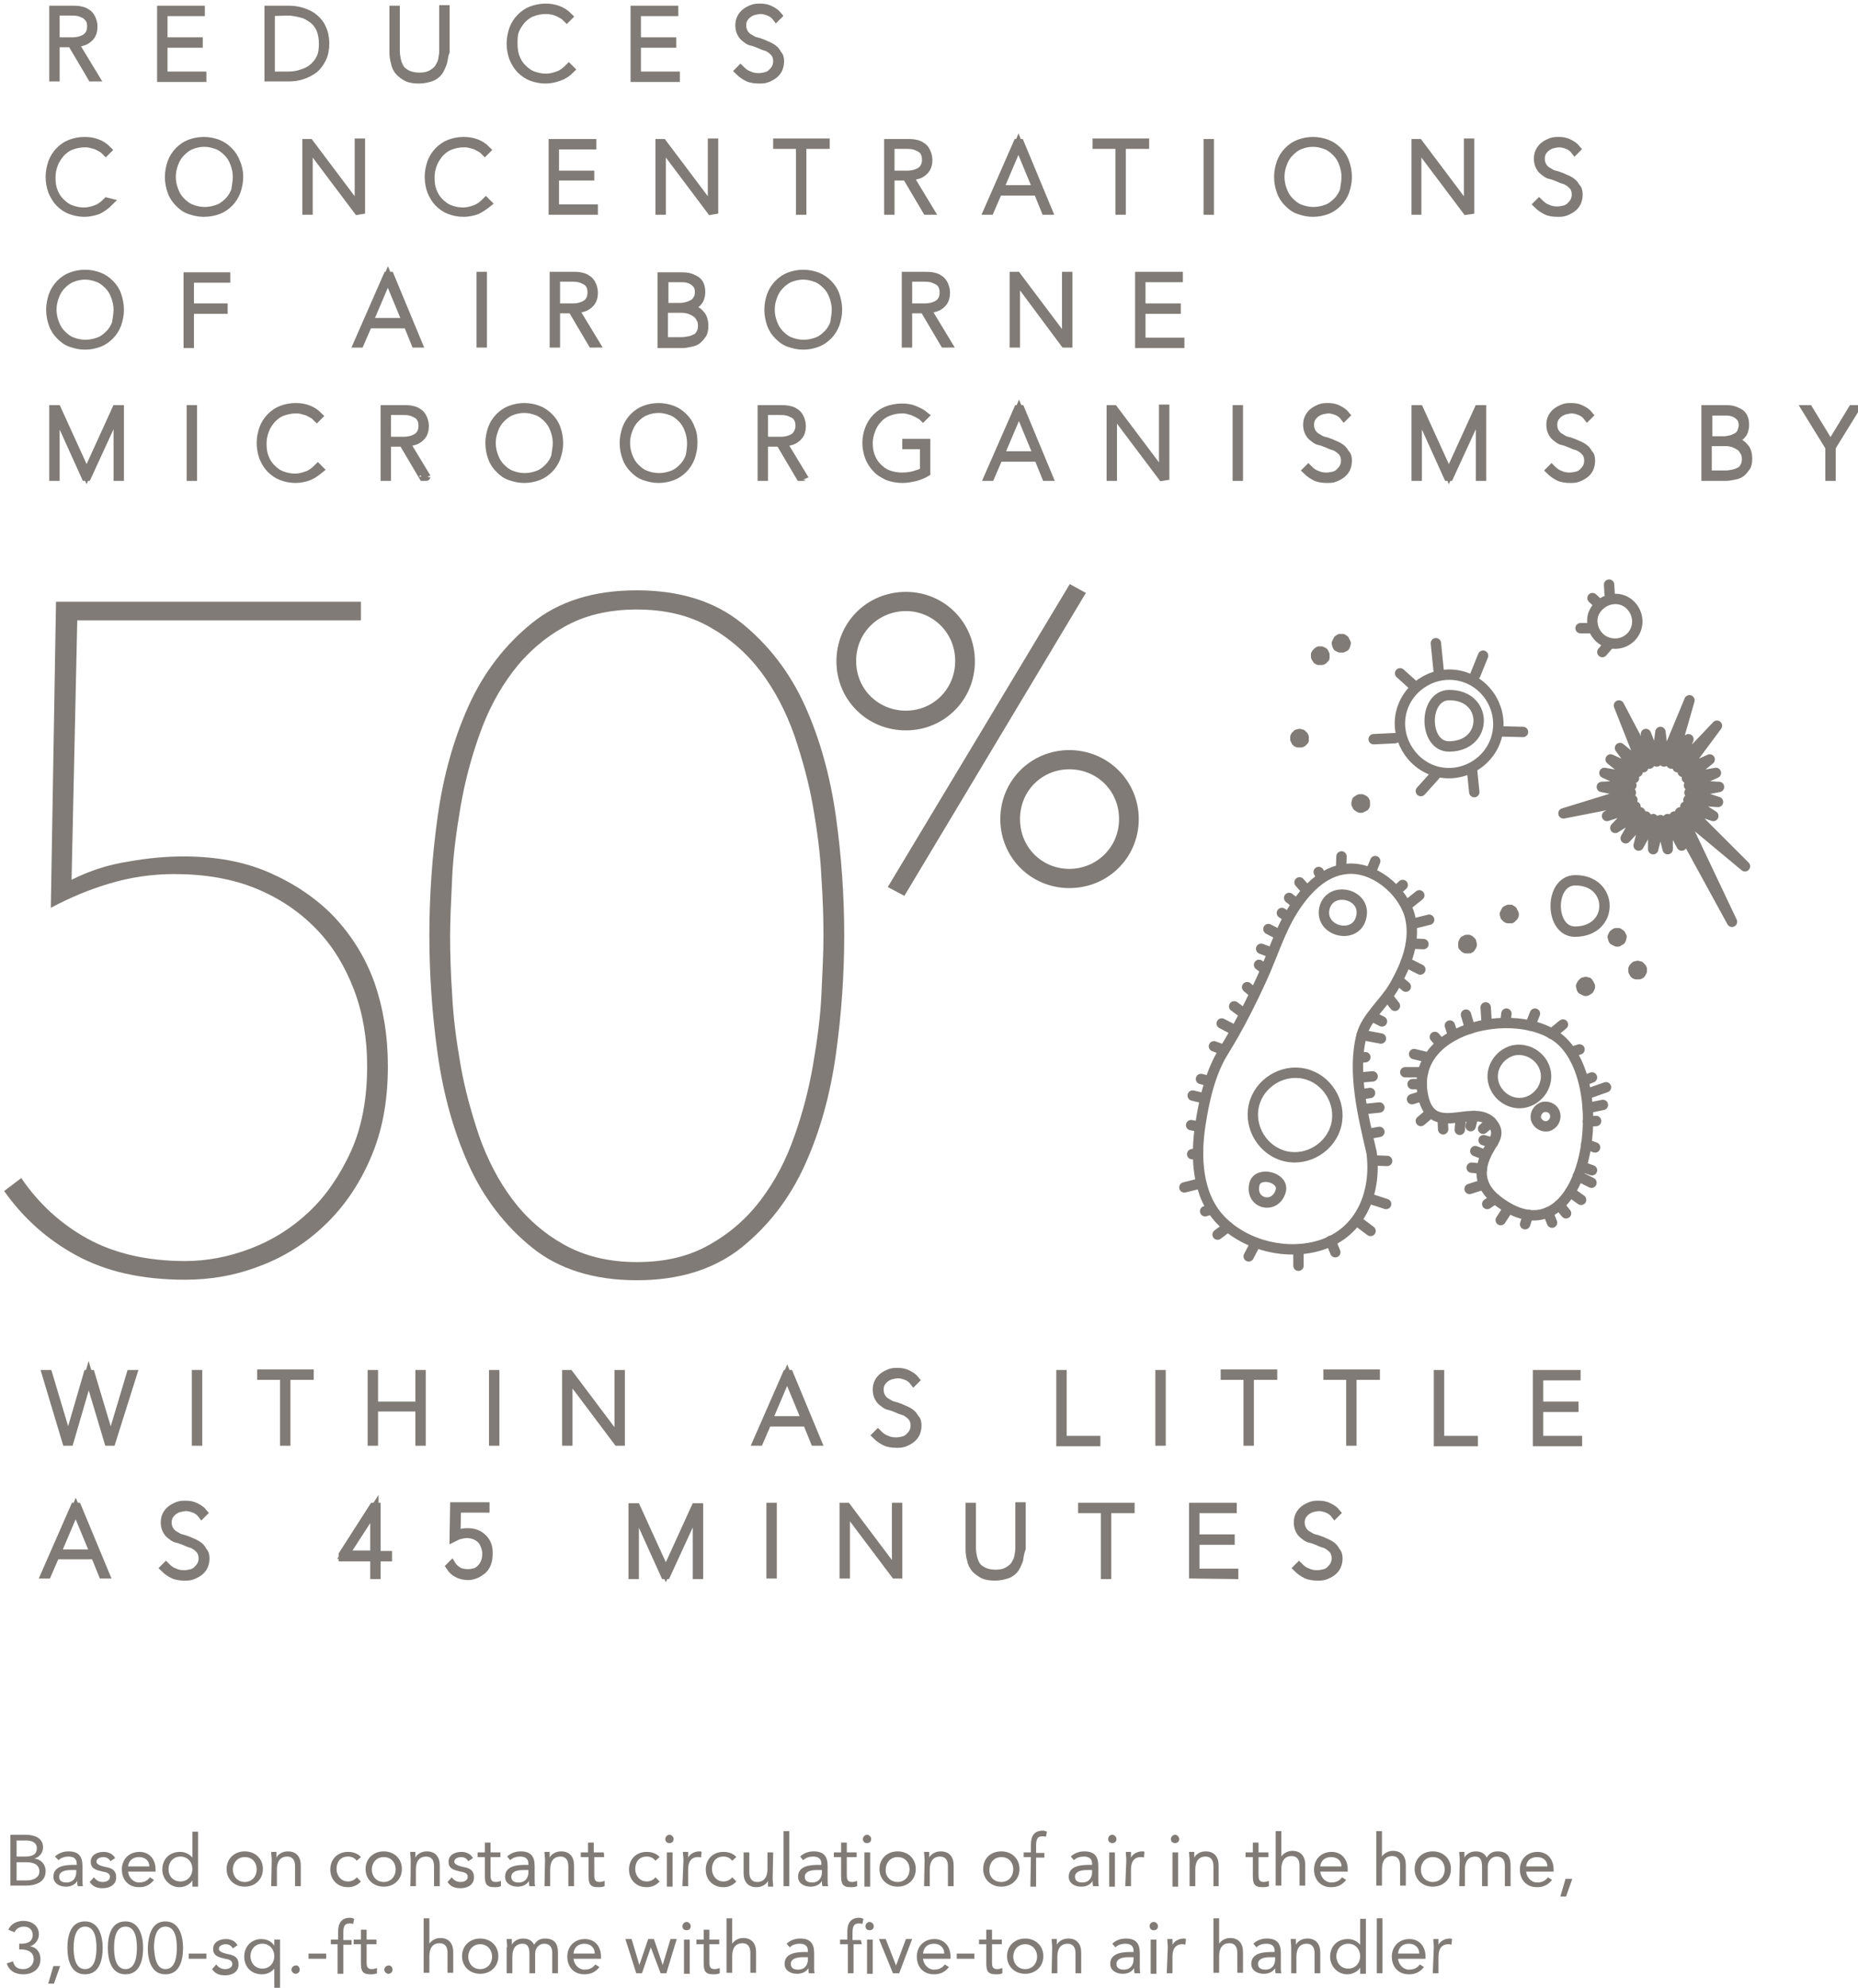 <?xml version="1.0" encoding="utf-8"?>
<!-- Generator: Adobe Illustrator 17.1.0, SVG Export Plug-In . SVG Version: 6.00 Build 0)  -->
<!DOCTYPE svg PUBLIC "-//W3C//DTD SVG 1.1//EN" "http://www.w3.org/Graphics/SVG/1.1/DTD/svg11.dtd">
<svg version="1.1" id="Layer_2" xmlns="http://www.w3.org/2000/svg" xmlns:xlink="http://www.w3.org/1999/xlink" x="0px" y="0px"
	 width="358.3px" height="383.2px" viewBox="0 0 358.3 383.2" enable-background="new 0 0 358.3 383.2" xml:space="preserve">
<g>
	<path fill="#807B76" d="M74.8,205.5c0,6.8-1.1,12.7-3.4,17.9c-2.2,5.1-5.2,9.4-8.9,12.9s-7.9,6.1-12.5,7.8
		c-4.7,1.8-9.4,2.6-14.3,2.6c-8.4,0-15.3-1.6-21-4.7c-5.7-3.1-10.3-7.3-13.9-12.4l3.3-2.5c3.4,5,7.7,8.9,12.8,11.7
		c5.1,2.8,11.4,4.3,18.8,4.3c4.2,0,8.4-0.8,12.6-2.4c4.2-1.6,7.9-3.9,11.3-7.1c3.3-3.1,6-7.1,8.1-11.7c2.1-4.7,3.1-10.1,3.1-16.4
		c0-5.2-0.8-10.1-2.5-14.6s-4.1-8.5-7.3-11.8s-7-5.9-11.6-7.8s-9.9-2.8-15.8-2.8c-4.2,0-8.4,0.6-12.4,1.8c-4.1,1.2-7.8,2.8-11.4,4.7
		l1-59h58.8v3.6H14.9l-1.1,50c3.4-1.7,7-2.9,10.9-3.5c3.9-0.7,7.4-1,10.7-1c6.2,0,11.7,1,16.5,3.1c4.8,2.1,9,4.9,12.4,8.4
		c3.4,3.6,6.1,7.8,7.9,12.8C73.9,194.3,74.8,199.7,74.8,205.5z"/>
	<path fill="#807B76" d="M122.8,246.8c-8.2,0-15-2.1-20.2-6.3c-5.2-4.2-9.3-9.5-12.2-15.9s-4.9-13.6-6-21.4
		c-1.1-7.9-1.6-15.5-1.6-22.9s0.5-15,1.6-22.9s3.1-15,6-21.4s7-11.7,12.2-15.9c5.2-4.2,11.9-6.3,20.2-6.3c8.2,0,15,2.1,20.2,6.3
		c5.2,4.2,9.3,9.5,12.2,15.9c2.9,6.4,4.9,13.6,6,21.4c1.1,7.9,1.6,15.5,1.6,22.9s-0.5,15-1.6,22.9c-1.1,7.9-3.1,15-6,21.4
		s-7,11.7-12.2,15.9C137.7,244.7,131,246.8,122.8,246.8z M122.8,117.5c-5.4,0-10.1,1.1-14.1,3.4c-3.9,2.2-7.2,5.1-9.9,8.7
		c-2.7,3.6-4.8,7.6-6.4,12.2c-1.6,4.5-2.8,9.1-3.6,13.8c-0.8,4.7-1.4,9.2-1.6,13.5c-0.2,4.4-0.4,8.1-0.4,11.3
		c0,3.3,0.1,7.1,0.4,11.4c0.2,4.3,0.8,8.8,1.6,13.4c0.8,4.7,2.1,9.3,3.6,13.8c1.6,4.5,3.7,8.6,6.4,12.2c2.7,3.6,6,6.5,9.9,8.7
		c3.9,2.2,8.6,3.4,14.1,3.4s10.1-1.1,14.1-3.4c3.9-2.2,7.2-5.1,9.9-8.7c2.7-3.6,4.8-7.6,6.4-12.2c1.6-4.5,2.8-9.1,3.6-13.8
		c0.8-4.7,1.4-9.1,1.6-13.4c0.2-4.3,0.4-8.1,0.4-11.4c0-3.1-0.1-6.9-0.4-11.3c-0.2-4.4-0.8-8.9-1.6-13.5c-0.8-4.7-2.1-9.3-3.6-13.8
		c-1.6-4.5-3.7-8.6-6.4-12.2s-6-6.5-9.9-8.7C132.9,118.6,128.2,117.5,122.8,117.5z"/>
	<path fill="#807B76" d="M174.7,140.8c-7.5,0-13.4-5.9-13.4-13.3c0-7.5,5.9-13.4,13.4-13.4c7.4,0,13.3,5.9,13.3,13.4
		C188,134.9,182.1,140.8,174.7,140.8z M174.7,117.8c-5.2,0-9.6,4.1-9.6,9.6c0,5.5,4.3,9.6,9.6,9.6c5.2,0,9.5-4.1,9.5-9.6
		C184.2,121.9,179.8,117.8,174.7,117.8z M174.4,172.7l-3.2-1.7l35.1-58.4l3.1,1.7L174.4,172.7z M206.2,171.2
		c-7.4,0-13.3-5.9-13.3-13.3c0-7.4,5.9-13.3,13.3-13.3c7.4,0,13.4,5.9,13.4,13.3C219.6,165.3,213.7,171.2,206.2,171.2z M206.2,148.3
		c-5.2,0-9.5,4.1-9.5,9.6s4.3,9.6,9.5,9.6s9.6-4.1,9.6-9.6S211.5,148.3,206.2,148.3z"/>
</g>
<g>
	<path fill="#807B76" stroke="#807B76" stroke-width="1.606" stroke-miterlimit="10" d="M17.7,14.9l-3.9-6.6h-3.1v6.6h-0.4v-13h3.6
		c0.5,0,1,0,1.5,0.1s0.9,0.2,1.3,0.5c0.4,0.2,0.7,0.6,0.9,1c0.2,0.4,0.4,1,0.4,1.6s-0.1,1.1-0.3,1.5c-0.2,0.4-0.5,0.7-0.9,1
		C16.4,7.9,16,8,15.6,8.1c-0.4,0.1-0.9,0.2-1.3,0.2l4,6.6H17.7z M17.6,5.1c0-0.6-0.1-1-0.3-1.4C17,3.3,16.7,3,16.4,2.8
		c-0.4-0.2-0.8-0.4-1.3-0.5s-1-0.1-1.4-0.1h-3V8h3.2c1.2,0,2.1-0.3,2.8-0.8C17.3,6.7,17.6,6,17.6,5.1z"/>
	<path fill="#807B76" stroke="#807B76" stroke-width="1.606" stroke-miterlimit="10" d="M31.1,14.9v-13h7.6v0.4h-7.2V8h6.8v0.4
		h-6.8v6.2H39V15h-7.9V14.9z"/>
	<path fill="#807B76" stroke="#807B76" stroke-width="1.606" stroke-miterlimit="10" d="M62.7,8.4c0,1.1-0.2,2.1-0.6,2.9
		c-0.4,0.8-0.9,1.5-1.5,2c-0.7,0.5-1.4,0.9-2.3,1.2c-0.9,0.3-1.8,0.4-2.8,0.4h-3.7v-13h3.7c1,0,1.9,0.1,2.8,0.4
		c0.9,0.3,1.6,0.6,2.3,1.2c0.6,0.5,1.2,1.2,1.5,2C62.5,6.3,62.7,7.3,62.7,8.4z M52.2,2.3v12.3h3.2c1,0,1.9-0.1,2.7-0.4
		c0.8-0.2,1.6-0.6,2.2-1.1c0.6-0.5,1.1-1.1,1.5-1.9s0.5-1.7,0.5-2.8s-0.2-2-0.5-2.8c-0.4-0.8-0.8-1.4-1.5-1.9S59,2.8,58.1,2.6
		c-0.8-0.2-1.7-0.4-2.7-0.4L52.2,2.3L52.2,2.3z"/>
	<path fill="#807B76" stroke="#807B76" stroke-width="1.606" stroke-miterlimit="10" d="M85.4,12.1c-0.2,0.6-0.5,1.2-0.8,1.7
		c-0.4,0.5-0.9,0.9-1.5,1.1c-0.6,0.2-1.4,0.4-2.3,0.4s-1.7-0.1-2.3-0.4c-0.6-0.3-1.1-0.7-1.5-1.1c-0.4-0.5-0.7-1-0.8-1.7
		c-0.2-0.6-0.3-1.3-0.3-2.1V1.9h0.4v8c0,0.5,0.1,1.1,0.2,1.6s0.3,1.1,0.6,1.6c0.3,0.5,0.8,0.9,1.4,1.2c0.6,0.3,1.4,0.5,2.4,0.5
		s1.8-0.2,2.3-0.5c0.5-0.3,1.1-0.7,1.4-1.2s0.6-1,0.7-1.6s0.2-1.1,0.2-1.7v-8h0.4V10C85.6,10.7,85.6,11.4,85.4,12.1z"/>
	<path fill="#807B76" stroke="#807B76" stroke-width="1.606" stroke-miterlimit="10" d="M107.8,14.8c-0.8,0.3-1.7,0.5-2.6,0.5
		c-1,0-1.9-0.2-2.7-0.5c-0.8-0.3-1.5-0.8-2.1-1.4c-0.6-0.6-1-1.3-1.4-2.2c-0.3-0.8-0.5-1.8-0.5-2.8s0.2-1.9,0.5-2.8
		c0.3-0.8,0.8-1.6,1.4-2.2s1.3-1.1,2.1-1.4s1.7-0.5,2.7-0.5c0.8,0,1.6,0.1,2.4,0.4s1.4,0.7,2,1.3l-0.3,0.3c-0.3-0.3-0.5-0.5-0.9-0.7
		s-0.7-0.4-1-0.5S106.7,2,106.3,2c-0.4-0.1-0.7-0.1-1.1-0.1c-0.9,0-1.8,0.2-2.6,0.5c-0.8,0.3-1.4,0.8-2,1.4c-0.5,0.6-1,1.3-1.3,2.1
		S99,7.5,99,8.4s0.1,1.8,0.4,2.6c0.3,0.8,0.7,1.5,1.3,2.1c0.6,0.6,1.2,1.1,2,1.4c0.8,0.3,1.6,0.5,2.6,0.5c0.8,0,1.6-0.2,2.4-0.5
		c0.8-0.3,1.4-0.8,2-1.4l0.3,0.3C109.4,14,108.7,14.5,107.8,14.8z"/>
	<path fill="#807B76" stroke="#807B76" stroke-width="1.606" stroke-miterlimit="10" d="M122.4,14.9v-13h7.6v0.4h-7.2V8h6.8v0.4
		h-6.8v6.2h7.5V15h-7.9V14.9z"/>
	<path fill="#807B76" stroke="#807B76" stroke-width="1.606" stroke-miterlimit="10" d="M150.4,11.8c0,0.6-0.1,1-0.3,1.5
		c-0.2,0.4-0.5,0.8-0.9,1.1c-0.4,0.3-0.8,0.5-1.3,0.7c-0.5,0.2-1,0.2-1.5,0.2c-0.8,0-1.6-0.1-2.2-0.4c-0.6-0.3-1.2-0.7-1.7-1.2
		l0.3-0.3c0.5,0.5,1,0.9,1.6,1.1c0.6,0.3,1.3,0.4,1.9,0.4c0.5,0,0.9-0.1,1.4-0.2c0.4-0.1,0.8-0.3,1.1-0.6c0.3-0.3,0.6-0.6,0.8-1
		s0.3-0.8,0.3-1.3s-0.1-0.9-0.3-1.3c-0.2-0.4-0.5-0.6-0.8-0.9c-0.3-0.2-0.7-0.5-1.1-0.6c-0.4-0.1-0.9-0.3-1.3-0.5
		c-0.5-0.2-1-0.4-1.5-0.5c-0.5-0.1-0.8-0.4-1.2-0.7c-0.4-0.3-0.6-0.6-0.8-1s-0.3-0.9-0.3-1.4s0.1-1,0.3-1.4s0.5-0.8,0.9-1.1
		s0.8-0.5,1.3-0.7s1-0.2,1.5-0.2c0.7,0,1.3,0.1,1.9,0.4c0.6,0.3,1.1,0.6,1.5,1.1l-0.3,0.3c-0.3-0.4-0.8-0.8-1.3-1s-1.1-0.4-1.7-0.4
		c-0.4,0-0.9,0.1-1.3,0.2s-0.8,0.3-1.2,0.6s-0.6,0.6-0.8,0.9c-0.2,0.4-0.3,0.8-0.3,1.3s0.1,0.9,0.3,1.3s0.4,0.6,0.7,0.9
		c0.3,0.2,0.7,0.4,1,0.6s0.8,0.3,1.2,0.4c0.6,0.2,1.1,0.4,1.5,0.6c0.5,0.2,0.9,0.4,1.3,0.7c0.4,0.3,0.6,0.6,0.8,1
		C150.3,10.8,150.4,11.2,150.4,11.8z"/>
	<path fill="#807B76" stroke="#807B76" stroke-width="1.606" stroke-miterlimit="10" d="M18.9,40.5C18,40.8,17.2,41,16.3,41
		c-1,0-1.9-0.2-2.7-0.5s-1.5-0.8-2.1-1.4s-1-1.3-1.4-2.2c-0.3-0.8-0.5-1.8-0.5-2.8s0.2-1.9,0.5-2.8c0.3-0.8,0.8-1.6,1.4-2.2
		s1.3-1.1,2.1-1.4s1.7-0.5,2.7-0.5c0.8,0,1.6,0.1,2.4,0.4s1.4,0.7,2,1.3l-0.3,0.3c-0.3-0.3-0.5-0.5-0.9-0.7s-0.7-0.4-1-0.5
		s-0.7-0.2-1.1-0.3c-0.4-0.1-0.7-0.1-1.1-0.1c-0.9,0-1.8,0.2-2.6,0.5s-1.4,0.8-2,1.4c-0.5,0.6-1,1.3-1.3,2.1
		c-0.3,0.8-0.5,1.6-0.5,2.6s0.1,1.8,0.4,2.6c0.3,0.8,0.7,1.5,1.3,2.1s1.2,1.1,2,1.4c0.8,0.3,1.6,0.5,2.6,0.5c0.8,0,1.6-0.2,2.4-0.5
		s1.4-0.8,2-1.4L21,39C20.4,39.6,19.7,40.1,18.9,40.5z"/>
	<path fill="#807B76" stroke="#807B76" stroke-width="1.606" stroke-miterlimit="10" d="M46.1,34.1c0,1-0.2,1.9-0.5,2.8
		c-0.3,0.8-0.8,1.6-1.4,2.2c-0.6,0.6-1.3,1.1-2.1,1.4c-0.8,0.3-1.8,0.5-2.8,0.5s-1.8-0.2-2.7-0.5s-1.5-0.8-2.1-1.4s-1.1-1.3-1.4-2.2
		c-0.3-0.8-0.5-1.8-0.5-2.8s0.2-1.9,0.5-2.8c0.3-0.8,0.8-1.6,1.4-2.2s1.3-1.1,2.1-1.4s1.7-0.5,2.7-0.5s1.9,0.2,2.7,0.5
		s1.5,0.8,2.1,1.4s1.1,1.3,1.4,2.2C45.9,32.1,46.1,33.1,46.1,34.1z M45.7,34.1c0-0.9-0.2-1.8-0.5-2.6c-0.3-0.8-0.7-1.5-1.3-2.1
		s-1.2-1.1-2-1.4s-1.6-0.5-2.5-0.5s-1.8,0.2-2.5,0.5c-0.8,0.3-1.4,0.8-2,1.4s-1,1.3-1.3,2.1c-0.3,0.8-0.5,1.6-0.5,2.6
		s0.2,1.8,0.5,2.6s0.7,1.5,1.3,2.1s1.2,1.1,2,1.4c0.8,0.3,1.6,0.5,2.6,0.5c0.9,0,1.8-0.2,2.6-0.5s1.4-0.8,2-1.4
		c0.6-0.6,1-1.3,1.3-2.1C45.5,35.8,45.7,35,45.7,34.1z"/>
	<path fill="#807B76" stroke="#807B76" stroke-width="1.606" stroke-miterlimit="10" d="M69,40.6l-9.4-12.5h-0.1v12.5h-0.4v-13h0.6
		l9.4,12.5h0.1V27.5h0.4v13L69,40.6L69,40.6z"/>
	<path fill="#807B76" stroke="#807B76" stroke-width="1.606" stroke-miterlimit="10" d="M92,40.5c-0.8,0.3-1.7,0.5-2.6,0.5
		c-1,0-1.9-0.2-2.7-0.5c-0.8-0.3-1.5-0.8-2.1-1.4s-1-1.3-1.4-2.2c-0.3-0.8-0.5-1.8-0.5-2.8s0.2-1.9,0.5-2.8c0.3-0.8,0.8-1.6,1.4-2.2
		s1.3-1.1,2.1-1.4c0.8-0.3,1.7-0.5,2.7-0.5c0.8,0,1.6,0.1,2.4,0.4s1.4,0.7,2,1.3l-0.3,0.3c-0.3-0.3-0.5-0.5-0.9-0.7s-0.7-0.4-1-0.5
		s-0.7-0.2-1.1-0.3c-0.4-0.1-0.7-0.1-1.1-0.1c-0.9,0-1.8,0.2-2.6,0.5c-0.8,0.3-1.4,0.8-2,1.4c-0.5,0.6-1,1.3-1.3,2.1
		c-0.3,0.8-0.5,1.6-0.5,2.6s0.1,1.8,0.4,2.6s0.7,1.5,1.3,2.1c0.6,0.6,1.2,1.1,2,1.4c0.8,0.3,1.6,0.5,2.6,0.5c0.8,0,1.6-0.2,2.4-0.5
		s1.4-0.8,2-1.4l0.3,0.3C93.5,39.6,92.8,40.1,92,40.5z"/>
	<path fill="#807B76" stroke="#807B76" stroke-width="1.606" stroke-miterlimit="10" d="M106.6,40.6v-13h7.6V28H107v5.7h6.8V34H107
		v6.2h7.5v0.4C114.5,40.6,106.6,40.6,106.6,40.6z"/>
	<path fill="#807B76" stroke="#807B76" stroke-width="1.606" stroke-miterlimit="10" d="M137.1,40.6l-9.4-12.5h-0.1v12.5h-0.4v-13
		h0.6l9.4,12.5h0.1V27.5h0.4v13L137.1,40.6L137.1,40.6L137.1,40.6z"/>
	<path fill="#807B76" stroke="#807B76" stroke-width="1.606" stroke-miterlimit="10" d="M154.7,27.9v12.7h-0.4V27.9h-4.4v-0.4h9.3
		v0.4H154.7z"/>
	<path fill="#807B76" stroke="#807B76" stroke-width="1.606" stroke-miterlimit="10" d="M178.7,40.6l-3.9-6.6h-3.1v6.6h-0.4v-13
		h3.6c0.5,0,1,0,1.5,0.1s0.9,0.2,1.3,0.5c0.4,0.2,0.7,0.6,0.9,1s0.4,1,0.4,1.6s-0.1,1.1-0.3,1.5s-0.5,0.7-0.9,1s-0.8,0.4-1.2,0.5
		s-0.9,0.2-1.3,0.2l4,6.6H178.7z M178.6,30.8c0-0.6-0.1-1-0.3-1.4s-0.5-0.7-0.9-0.9s-0.8-0.4-1.3-0.5s-1-0.1-1.4-0.1h-3v5.8h3.2
		c1.2,0,2.1-0.3,2.8-0.8C178.3,32.4,178.6,31.7,178.6,30.8z"/>
	<path fill="#807B76" stroke="#807B76" stroke-width="1.606" stroke-miterlimit="10" d="M201.6,40.6l-1.5-3.7h-7.6l-1.6,3.7h-0.4
		l5.7-13h0.5l5.4,13H201.6z M196.4,27.8l-3.7,8.7h7.3L196.4,27.8z"/>
	<path fill="#807B76" stroke="#807B76" stroke-width="1.606" stroke-miterlimit="10" d="M216.3,27.9v12.7h-0.4V27.9h-4.4v-0.4h9.3
		v0.4H216.3z"/>
	<path fill="#807B76" stroke="#807B76" stroke-width="1.606" stroke-miterlimit="10" d="M232.9,40.6v-13h0.4v13H232.9z"/>
	<path fill="#807B76" stroke="#807B76" stroke-width="1.606" stroke-miterlimit="10" d="M259.9,34.1c0,1-0.2,1.9-0.5,2.8
		c-0.3,0.8-0.8,1.6-1.4,2.2s-1.3,1.1-2.1,1.4c-0.8,0.3-1.7,0.5-2.7,0.5s-1.8-0.2-2.7-0.5s-1.5-0.8-2.1-1.4c-0.6-0.6-1.1-1.3-1.4-2.2
		c-0.3-0.8-0.5-1.8-0.5-2.8s0.2-1.9,0.5-2.8c0.3-0.8,0.8-1.6,1.4-2.2c0.6-0.6,1.3-1.1,2.1-1.4s1.7-0.5,2.7-0.5s1.9,0.2,2.7,0.5
		c0.8,0.3,1.5,0.8,2.1,1.4s1.1,1.3,1.4,2.2C259.7,32.1,259.9,33.1,259.9,34.1z M259.5,34.1c0-0.9-0.2-1.8-0.5-2.6
		c-0.3-0.8-0.7-1.5-1.3-2.1c-0.6-0.6-1.2-1.1-2-1.4s-1.6-0.5-2.5-0.5c-0.9,0-1.8,0.2-2.5,0.5c-0.8,0.3-1.4,0.8-2,1.4
		c-0.6,0.6-1,1.3-1.3,2.1c-0.3,0.8-0.5,1.6-0.5,2.6s0.2,1.8,0.5,2.6c0.3,0.8,0.7,1.5,1.3,2.1c0.6,0.6,1.2,1.1,2,1.4
		c0.8,0.3,1.6,0.5,2.6,0.5c0.9,0,1.8-0.2,2.6-0.5c0.8-0.3,1.4-0.8,2-1.4c0.6-0.6,1-1.3,1.3-2.1C259.3,35.8,259.5,35,259.5,34.1z"/>
	<path fill="#807B76" stroke="#807B76" stroke-width="1.606" stroke-miterlimit="10" d="M282.8,40.6l-9.4-12.5h-0.1v12.5H273v-13
		h0.6l9.4,12.5h0.1V27.5h0.4v13L282.8,40.6L282.8,40.6z"/>
	<path fill="#807B76" stroke="#807B76" stroke-width="1.606" stroke-miterlimit="10" d="M304.4,37.5c0,0.6-0.1,1-0.3,1.5
		c-0.2,0.4-0.5,0.8-0.9,1.1c-0.4,0.3-0.8,0.5-1.3,0.7s-1,0.2-1.5,0.2c-0.8,0-1.6-0.1-2.2-0.4c-0.6-0.3-1.2-0.7-1.7-1.2l0.3-0.3
		c0.5,0.5,1,0.9,1.6,1.1c0.6,0.3,1.3,0.4,1.9,0.4c0.5,0,0.9-0.1,1.4-0.2c0.4-0.1,0.8-0.3,1.1-0.6c0.3-0.3,0.6-0.6,0.8-1
		c0.2-0.4,0.3-0.8,0.3-1.3s-0.1-0.9-0.3-1.3c-0.2-0.4-0.5-0.6-0.8-0.9c-0.3-0.2-0.7-0.5-1.1-0.6s-0.9-0.3-1.3-0.5
		c-0.5-0.2-1-0.4-1.5-0.5s-0.8-0.4-1.2-0.7c-0.4-0.3-0.6-0.6-0.8-1c-0.2-0.4-0.3-0.9-0.3-1.4s0.1-1,0.3-1.4c0.2-0.4,0.5-0.8,0.9-1.1
		c0.4-0.3,0.8-0.5,1.3-0.7s1-0.2,1.5-0.2c0.7,0,1.3,0.1,1.9,0.4c0.6,0.3,1.1,0.6,1.5,1.1l-0.3,0.3c-0.3-0.4-0.8-0.8-1.3-1
		s-1.1-0.4-1.7-0.4c-0.4,0-0.9,0.1-1.3,0.2s-0.8,0.3-1.2,0.6c-0.4,0.3-0.6,0.6-0.8,0.9c-0.2,0.4-0.3,0.8-0.3,1.3s0.1,0.9,0.3,1.3
		c0.2,0.4,0.4,0.6,0.7,0.9c0.3,0.2,0.7,0.4,1,0.6c0.3,0.2,0.8,0.3,1.2,0.4c0.6,0.2,1.1,0.4,1.5,0.6c0.5,0.2,0.9,0.4,1.3,0.7
		s0.6,0.6,0.8,1C304.3,36.4,304.4,36.9,304.4,37.5z"/>
	<path fill="#807B76" stroke="#807B76" stroke-width="1.606" stroke-miterlimit="10" d="M23.1,59.7c0,1-0.2,1.9-0.5,2.8
		c-0.3,0.8-0.8,1.6-1.4,2.2s-1.3,1.1-2.1,1.4c-0.8,0.3-1.7,0.5-2.7,0.5s-1.8-0.2-2.7-0.5s-1.5-0.8-2.1-1.4c-0.6-0.6-1.1-1.3-1.4-2.2
		c-0.3-0.8-0.5-1.8-0.5-2.8s0.2-1.9,0.5-2.8c0.3-0.8,0.8-1.6,1.4-2.2c0.6-0.6,1.3-1.1,2.1-1.4c0.8-0.3,1.7-0.5,2.7-0.5
		s1.9,0.2,2.7,0.5c0.8,0.3,1.5,0.8,2.1,1.4c0.6,0.6,1.1,1.3,1.4,2.2C22.9,57.8,23.1,58.7,23.1,59.7z M22.7,59.7
		c0-0.9-0.2-1.8-0.5-2.6s-0.7-1.5-1.3-2.1s-1.2-1.1-2-1.4c-0.8-0.3-1.6-0.5-2.5-0.5s-1.8,0.2-2.5,0.5c-0.8,0.3-1.4,0.8-2,1.4
		s-1,1.3-1.3,2.1s-0.5,1.6-0.5,2.6s0.2,1.8,0.5,2.6s0.7,1.5,1.3,2.1c0.6,0.6,1.2,1.1,2,1.4s1.6,0.5,2.6,0.5c0.9,0,1.8-0.2,2.6-0.5
		c0.8-0.3,1.4-0.8,2-1.4s1-1.3,1.3-2.1C22.5,61.5,22.7,60.6,22.7,59.7z"/>
	<path fill="#807B76" stroke="#807B76" stroke-width="1.606" stroke-miterlimit="10" d="M36.6,53.6v5.7h6.5v0.4h-6.5v6.6h-0.4v-13
		h7.4v0.4h-7V53.6z"/>
	<path fill="#807B76" stroke="#807B76" stroke-width="1.606" stroke-miterlimit="10" d="M80.1,66.2l-1.5-3.7H71l-1.6,3.7H69l5.7-13
		h0.5l5.4,13H80.1z M74.8,53.4l-3.7,8.7h7.3L74.8,53.4z"/>
	<path fill="#807B76" stroke="#807B76" stroke-width="1.606" stroke-miterlimit="10" d="M92.7,66.2v-13h0.4v13H92.7z"/>
	<path fill="#807B76" stroke="#807B76" stroke-width="1.606" stroke-miterlimit="10" d="M114.2,66.2l-3.9-6.6h-3.1v6.6h-0.4v-13
		h3.6c0.5,0,1,0,1.5,0.1s0.9,0.2,1.3,0.5c0.4,0.2,0.7,0.6,0.9,1c0.2,0.4,0.4,1,0.4,1.6s-0.1,1.1-0.3,1.5c-0.2,0.4-0.5,0.7-0.9,1
		s-0.8,0.4-1.2,0.5s-0.9,0.2-1.3,0.2l4,6.6H114.2z M114.1,56.4c0-0.6-0.1-1-0.3-1.4c-0.2-0.4-0.5-0.7-0.9-0.9s-0.8-0.4-1.3-0.5
		s-1-0.1-1.4-0.1h-3v5.8h3.2c1.2,0,2.1-0.3,2.8-0.8C113.8,58,114.1,57.3,114.1,56.4z"/>
	<path fill="#807B76" stroke="#807B76" stroke-width="1.606" stroke-miterlimit="10" d="M135.8,62.8c0,0.7-0.1,1.3-0.4,1.7
		c-0.3,0.4-0.6,0.8-1,1.1c-0.4,0.3-0.9,0.4-1.4,0.5s-1,0.2-1.4,0.2h-4v-13h3.6c0.5,0,1,0,1.5,0.1s0.9,0.3,1.3,0.5
		c0.4,0.2,0.7,0.5,0.9,0.9s0.3,0.9,0.3,1.5c0,0.5-0.1,0.9-0.2,1.2s-0.3,0.6-0.6,0.9c-0.3,0.2-0.5,0.4-0.9,0.6
		c-0.3,0.2-0.6,0.3-1,0.3l0,0c0.3,0,0.7,0.1,1.1,0.3c0.4,0.1,0.7,0.3,1.1,0.6c0.3,0.3,0.6,0.6,0.8,1
		C135.7,61.7,135.8,62.2,135.8,62.8z M134.8,56.3c0-0.5-0.1-1-0.3-1.3s-0.5-0.6-0.8-0.8s-0.7-0.4-1.2-0.5c-0.4-0.1-0.9-0.1-1.4-0.1
		h-3v5.6h3.1c0.4,0,0.9-0.1,1.3-0.2s0.8-0.3,1.2-0.5c0.3-0.2,0.6-0.5,0.8-0.9C134.7,57.3,134.8,56.8,134.8,56.3z M135.4,62.8
		c0-0.6-0.1-1.1-0.4-1.5c-0.2-0.4-0.5-0.8-0.9-1c-0.4-0.3-0.8-0.4-1.2-0.6c-0.4-0.1-0.9-0.2-1.3-0.2H128v6.3h3.4
		c0.6,0,1.1-0.1,1.6-0.2s0.9-0.3,1.3-0.5c0.4-0.2,0.6-0.6,0.8-0.9C135.3,63.8,135.4,63.3,135.4,62.8z"/>
	<path fill="#807B76" stroke="#807B76" stroke-width="1.606" stroke-miterlimit="10" d="M161.6,59.7c0,1-0.2,1.9-0.5,2.8
		c-0.3,0.8-0.8,1.6-1.4,2.2c-0.6,0.6-1.3,1.1-2.1,1.4s-1.7,0.5-2.7,0.5s-1.8-0.2-2.7-0.5s-1.5-0.8-2.1-1.4s-1.1-1.3-1.4-2.2
		c-0.3-0.8-0.5-1.8-0.5-2.8s0.2-1.9,0.5-2.8c0.3-0.8,0.8-1.6,1.4-2.2c0.6-0.6,1.3-1.1,2.1-1.4c0.8-0.3,1.7-0.5,2.7-0.5
		s1.9,0.2,2.7,0.5s1.5,0.8,2.1,1.4c0.6,0.6,1.1,1.3,1.4,2.2S161.6,58.7,161.6,59.7z M161.2,59.7c0-0.9-0.2-1.8-0.5-2.6
		s-0.7-1.5-1.3-2.1s-1.2-1.1-2-1.4c-0.8-0.3-1.6-0.5-2.5-0.5s-1.8,0.2-2.5,0.5c-0.8,0.3-1.4,0.8-2,1.4s-1,1.3-1.3,2.1
		s-0.5,1.6-0.5,2.6s0.2,1.8,0.5,2.6s0.7,1.5,1.3,2.1c0.6,0.6,1.2,1.1,2,1.4s1.6,0.5,2.6,0.5c0.9,0,1.8-0.2,2.6-0.5s1.4-0.8,2-1.4
		s1-1.3,1.3-2.1C161,61.5,161.2,60.6,161.2,59.7z"/>
	<path fill="#807B76" stroke="#807B76" stroke-width="1.606" stroke-miterlimit="10" d="M182.1,66.2l-3.9-6.6h-3.1v6.6h-0.4v-13
		h3.6c0.5,0,1,0,1.5,0.1s0.9,0.2,1.3,0.5c0.4,0.2,0.7,0.6,0.9,1s0.4,1,0.4,1.6s-0.1,1.1-0.3,1.5c-0.2,0.4-0.5,0.7-0.9,1
		c-0.4,0.3-0.8,0.4-1.2,0.5s-0.9,0.2-1.3,0.2l4,6.6H182.1z M182,56.4c0-0.6-0.1-1-0.3-1.4s-0.5-0.7-0.9-0.9s-0.8-0.4-1.3-0.5
		s-1-0.1-1.4-0.1h-3v5.8h3.2c1.2,0,2.1-0.3,2.8-0.8C181.7,58,182,57.3,182,56.4z"/>
	<path fill="#807B76" stroke="#807B76" stroke-width="1.606" stroke-miterlimit="10" d="M205.3,66.2L196,53.7h-0.1v12.5h-0.4v-13
		h0.6l9.4,12.5h0.1V53.2h0.4v13H205.3z"/>
	<path fill="#807B76" stroke="#807B76" stroke-width="1.606" stroke-miterlimit="10" d="M219.7,66.2v-13h7.6v0.4h-7.2v5.7h6.8v0.4
		h-6.8v6.2h7.5v0.4h-7.9V66.2z"/>
	<path fill="#807B76" stroke="#807B76" stroke-width="1.606" stroke-miterlimit="10" d="M22.7,91.9V79.3h-0.1l-5.8,12.6h-0.3
		l-5.7-12.6h-0.1v12.6h-0.4v-13H11l5.7,12.5l5.7-12.5h0.7v13H22.7z"/>
	<path fill="#807B76" stroke="#807B76" stroke-width="1.606" stroke-miterlimit="10" d="M36.8,91.9v-13h0.4v13H36.8z"/>
	<path fill="#807B76" stroke="#807B76" stroke-width="1.606" stroke-miterlimit="10" d="M59.6,91.8c-0.8,0.3-1.7,0.5-2.6,0.5
		c-1,0-1.9-0.2-2.7-0.5s-1.5-0.8-2.1-1.4s-1-1.3-1.4-2.2c-0.3-0.8-0.5-1.8-0.5-2.8s0.2-1.9,0.5-2.8c0.3-0.8,0.8-1.6,1.4-2.2
		c0.6-0.6,1.3-1.1,2.1-1.4s1.7-0.5,2.7-0.5c0.8,0,1.6,0.1,2.4,0.4c0.8,0.3,1.4,0.7,2,1.3l-0.3,0.3c-0.3-0.3-0.5-0.5-0.9-0.7
		s-0.7-0.4-1-0.5s-0.7-0.2-1.1-0.3s-0.7-0.1-1.1-0.1c-0.9,0-1.8,0.2-2.6,0.5s-1.4,0.8-2,1.4c-0.5,0.6-1,1.3-1.3,2.1
		c-0.3,0.8-0.5,1.6-0.5,2.6s0.1,1.8,0.4,2.6c0.3,0.8,0.7,1.5,1.3,2.1s1.2,1.1,2,1.4s1.6,0.5,2.6,0.5c0.8,0,1.6-0.2,2.4-0.5
		c0.8-0.3,1.4-0.8,2-1.4l0.3,0.3C61.1,90.9,60.5,91.4,59.6,91.8z"/>
	<path fill="#807B76" stroke="#807B76" stroke-width="1.606" stroke-miterlimit="10" d="M81.6,91.9l-3.9-6.6h-3.1v6.6h-0.4v-13h3.6
		c0.5,0,1,0,1.5,0.1s0.9,0.2,1.3,0.5c0.4,0.2,0.7,0.6,0.9,1s0.4,1,0.4,1.6s-0.1,1.1-0.3,1.5c-0.2,0.4-0.5,0.7-0.9,1
		s-0.8,0.4-1.2,0.5s-0.9,0.2-1.3,0.2l4,6.6C82.2,91.9,81.6,91.9,81.6,91.9z M81.5,82.1c0-0.6-0.1-1-0.3-1.4
		c-0.2-0.4-0.5-0.7-0.9-0.9c-0.4-0.2-0.8-0.4-1.3-0.5s-1-0.1-1.4-0.1h-3V85h3.2c1.2,0,2.1-0.3,2.8-0.8C81.2,83.7,81.5,83,81.5,82.1z
		"/>
	<path fill="#807B76" stroke="#807B76" stroke-width="1.606" stroke-miterlimit="10" d="M107.8,85.4c0,1-0.2,1.9-0.5,2.8
		c-0.3,0.8-0.8,1.6-1.4,2.2s-1.3,1.1-2.1,1.4c-0.8,0.3-1.7,0.5-2.7,0.5s-1.8-0.2-2.7-0.5c-0.9-0.3-1.5-0.8-2.1-1.4s-1.1-1.3-1.4-2.2
		c-0.3-0.8-0.5-1.8-0.5-2.8s0.2-1.9,0.5-2.8c0.3-0.8,0.8-1.6,1.4-2.2s1.3-1.1,2.1-1.4c0.8-0.3,1.7-0.5,2.7-0.5s1.9,0.2,2.7,0.5
		c0.8,0.3,1.5,0.8,2.1,1.4s1.1,1.3,1.4,2.2C107.6,83.4,107.8,84.4,107.8,85.4z M107.4,85.4c0-0.9-0.2-1.8-0.5-2.6
		c-0.3-0.8-0.7-1.5-1.3-2.1c-0.6-0.6-1.2-1.1-2-1.4s-1.6-0.5-2.5-0.5s-1.8,0.2-2.5,0.5c-0.8,0.3-1.4,0.8-2,1.4s-1,1.3-1.3,2.1
		c-0.3,0.8-0.5,1.6-0.5,2.6s0.2,1.8,0.5,2.6c0.3,0.8,0.7,1.5,1.3,2.1s1.2,1.1,2,1.4s1.6,0.5,2.6,0.5c0.9,0,1.8-0.2,2.6-0.5
		c0.8-0.3,1.4-0.8,2-1.4s1-1.3,1.3-2.1C107.2,87.1,107.4,86.3,107.4,85.4z"/>
	<path fill="#807B76" stroke="#807B76" stroke-width="1.606" stroke-miterlimit="10" d="M133.7,85.4c0,1-0.2,1.9-0.5,2.8
		c-0.3,0.8-0.8,1.6-1.4,2.2c-0.6,0.6-1.3,1.1-2.1,1.4s-1.7,0.5-2.7,0.5s-1.8-0.2-2.7-0.5c-0.9-0.3-1.5-0.8-2.1-1.4s-1.1-1.3-1.4-2.2
		c-0.3-0.8-0.5-1.8-0.5-2.8s0.2-1.9,0.5-2.8c0.3-0.8,0.8-1.6,1.4-2.2s1.3-1.1,2.1-1.4c0.8-0.3,1.7-0.5,2.7-0.5s1.9,0.2,2.7,0.5
		s1.5,0.8,2.1,1.4s1.1,1.3,1.4,2.2C133.6,83.4,133.7,84.4,133.7,85.4z M133.3,85.4c0-0.9-0.2-1.8-0.5-2.6c-0.3-0.8-0.7-1.5-1.3-2.1
		s-1.2-1.1-2-1.4s-1.6-0.5-2.5-0.5s-1.8,0.2-2.5,0.5c-0.8,0.3-1.4,0.8-2,1.4s-1,1.3-1.3,2.1c-0.3,0.8-0.5,1.6-0.5,2.6
		s0.2,1.8,0.5,2.6c0.3,0.8,0.7,1.5,1.3,2.1s1.2,1.1,2,1.4s1.6,0.5,2.6,0.5c0.9,0,1.8-0.2,2.6-0.5s1.4-0.8,2-1.4s1-1.3,1.3-2.1
		C133.2,87.1,133.3,86.3,133.3,85.4z"/>
	<path fill="#807B76" stroke="#807B76" stroke-width="1.606" stroke-miterlimit="10" d="M154.3,91.9l-3.9-6.6h-3.1v6.6h-0.4v-13
		h3.6c0.5,0,1,0,1.5,0.1s0.9,0.2,1.3,0.5c0.4,0.2,0.7,0.6,0.9,1s0.4,1,0.4,1.6s-0.1,1.1-0.3,1.5s-0.5,0.7-0.9,1s-0.8,0.4-1.2,0.5
		s-0.9,0.2-1.3,0.2l4,6.6C154.9,91.9,154.3,91.9,154.3,91.9z M154.2,82.1c0-0.6-0.1-1-0.3-1.4s-0.5-0.7-0.9-0.9
		c-0.4-0.2-0.8-0.4-1.3-0.5s-1-0.1-1.4-0.1h-3V85h3.2c1.2,0,2.1-0.3,2.8-0.8C153.8,83.7,154.2,83,154.2,82.1z"/>
	<path fill="#807B76" stroke="#807B76" stroke-width="1.606" stroke-miterlimit="10" d="M176.7,91.9c-0.8,0.2-1.7,0.4-2.7,0.4
		s-2-0.2-2.8-0.5c-0.8-0.4-1.6-0.8-2.2-1.5c-0.6-0.6-1.1-1.4-1.4-2.2c-0.3-0.8-0.5-1.8-0.5-2.7c0-1,0.2-1.9,0.5-2.7
		c0.3-0.8,0.8-1.6,1.4-2.2s1.3-1.1,2.1-1.4s1.8-0.5,2.8-0.5c0.9,0,1.7,0.1,2.4,0.4s1.4,0.6,2,1.1l-0.3,0.3c-0.2-0.2-0.5-0.4-0.9-0.6
		c-0.3-0.2-0.7-0.3-1-0.5c-0.4-0.1-0.7-0.2-1.1-0.3s-0.8-0.1-1.1-0.1c-1,0-1.8,0.2-2.6,0.5s-1.5,0.8-2,1.4c-0.6,0.6-1,1.3-1.3,2.1
		c-0.3,0.8-0.5,1.6-0.5,2.5s0.1,1.7,0.4,2.5c0.3,0.8,0.7,1.5,1.3,2.1s1.2,1.1,2,1.4s1.7,0.5,2.7,0.5c0.9,0,1.7-0.1,2.4-0.3
		c0.7-0.2,1.3-0.4,1.9-0.7v-5.1h-3.4v-0.4h3.8v5.7C178.1,91.4,177.4,91.7,176.7,91.9z"/>
	<path fill="#807B76" stroke="#807B76" stroke-width="1.606" stroke-miterlimit="10" d="M201.7,91.9l-1.5-3.7h-7.6l-1.6,3.7h-0.4
		l5.7-13h0.5l5.4,13H201.7z M196.5,79.1l-3.7,8.7h7.3L196.5,79.1z"/>
	<path fill="#807B76" stroke="#807B76" stroke-width="1.606" stroke-miterlimit="10" d="M224.1,91.9l-9.4-12.5h-0.1v12.5h-0.4v-13
		h0.6l9.4,12.5h0.1V78.8h0.4v13L224.1,91.9L224.1,91.9z"/>
	<path fill="#807B76" stroke="#807B76" stroke-width="1.606" stroke-miterlimit="10" d="M238.5,91.9v-13h0.4v13H238.5z"/>
	<path fill="#807B76" stroke="#807B76" stroke-width="1.606" stroke-miterlimit="10" d="M259.9,88.8c0,0.6-0.1,1-0.3,1.5
		c-0.2,0.4-0.5,0.8-0.9,1.1c-0.4,0.3-0.8,0.5-1.3,0.7s-1,0.2-1.5,0.2c-0.8,0-1.6-0.1-2.2-0.4c-0.6-0.3-1.2-0.7-1.7-1.2l0.3-0.3
		c0.5,0.5,1,0.9,1.6,1.1c0.6,0.3,1.3,0.4,1.9,0.4c0.5,0,0.9-0.1,1.4-0.2c0.4-0.1,0.8-0.3,1.1-0.6c0.3-0.3,0.6-0.6,0.8-1
		c0.2-0.4,0.3-0.8,0.3-1.3s-0.1-0.9-0.3-1.3c-0.2-0.4-0.5-0.6-0.8-0.9c-0.3-0.2-0.7-0.5-1.1-0.6s-0.9-0.3-1.3-0.5
		c-0.5-0.2-1-0.4-1.5-0.5s-0.8-0.4-1.2-0.7c-0.4-0.3-0.6-0.6-0.8-1c-0.2-0.4-0.3-0.9-0.3-1.4s0.1-1,0.3-1.4c0.2-0.4,0.5-0.8,0.9-1.1
		c0.4-0.3,0.8-0.5,1.3-0.7s1-0.2,1.5-0.2c0.7,0,1.3,0.1,1.9,0.4c0.6,0.3,1.1,0.6,1.5,1.1l-0.3,0.3c-0.3-0.4-0.8-0.8-1.3-1
		s-1.1-0.4-1.7-0.4c-0.4,0-0.9,0.1-1.3,0.2c-0.4,0.1-0.8,0.3-1.2,0.6c-0.4,0.3-0.6,0.6-0.8,0.9c-0.2,0.4-0.3,0.8-0.3,1.3
		s0.1,0.9,0.3,1.3c0.2,0.4,0.4,0.6,0.7,0.9c0.3,0.2,0.7,0.4,1,0.6c0.3,0.2,0.8,0.3,1.2,0.4c0.6,0.2,1.1,0.4,1.5,0.6
		c0.5,0.2,0.9,0.4,1.3,0.7c0.4,0.3,0.6,0.6,0.8,1C259.8,87.7,259.9,88.2,259.9,88.8z"/>
	<path fill="#807B76" stroke="#807B76" stroke-width="1.606" stroke-miterlimit="10" d="M285.4,91.9V79.3h-0.1l-5.8,12.6h-0.3
		l-5.7-12.6h-0.1v12.6H273v-13h0.7l5.7,12.5l5.7-12.5h0.7v13H285.4z"/>
	<path fill="#807B76" stroke="#807B76" stroke-width="1.606" stroke-miterlimit="10" d="M306.8,88.8c0,0.6-0.1,1-0.3,1.5
		c-0.2,0.4-0.5,0.8-0.9,1.1c-0.4,0.3-0.8,0.5-1.3,0.7s-1,0.2-1.5,0.2c-0.8,0-1.6-0.1-2.2-0.4s-1.2-0.7-1.7-1.2l0.3-0.3
		c0.5,0.5,1,0.9,1.6,1.1c0.6,0.3,1.3,0.4,1.9,0.4c0.5,0,0.9-0.1,1.4-0.2c0.4-0.1,0.8-0.3,1.1-0.6c0.3-0.3,0.6-0.6,0.8-1
		s0.3-0.8,0.3-1.3s-0.1-0.9-0.3-1.3s-0.5-0.6-0.8-0.9c-0.3-0.2-0.7-0.5-1.1-0.6c-0.4-0.1-0.9-0.3-1.3-0.5c-0.5-0.2-1-0.4-1.5-0.5
		s-0.8-0.4-1.2-0.7c-0.4-0.3-0.6-0.6-0.8-1c-0.2-0.4-0.3-0.9-0.3-1.4s0.1-1,0.3-1.4s0.5-0.8,0.9-1.1c0.4-0.3,0.8-0.5,1.3-0.7
		s1-0.2,1.5-0.2c0.7,0,1.3,0.1,1.9,0.4s1.1,0.6,1.5,1.1l-0.3,0.3c-0.3-0.4-0.8-0.8-1.3-1s-1.1-0.4-1.7-0.4c-0.4,0-0.9,0.1-1.3,0.2
		c-0.4,0.1-0.8,0.3-1.2,0.6c-0.4,0.3-0.6,0.6-0.8,0.9c-0.2,0.4-0.3,0.8-0.3,1.3s0.1,0.9,0.3,1.3c0.2,0.4,0.4,0.6,0.7,0.9
		c0.3,0.2,0.7,0.4,1,0.6s0.8,0.3,1.2,0.4c0.6,0.2,1.1,0.4,1.5,0.6c0.5,0.2,0.9,0.4,1.3,0.7c0.4,0.3,0.6,0.6,0.8,1
		C306.7,87.7,306.8,88.2,306.8,88.8z"/>
	<path fill="#807B76" stroke="#807B76" stroke-width="1.606" stroke-miterlimit="10" d="M337.1,88.4c0,0.7-0.1,1.3-0.4,1.7
		s-0.6,0.8-1,1.1c-0.4,0.3-0.9,0.4-1.4,0.5s-1,0.2-1.4,0.2h-4v-13h3.6c0.5,0,1,0,1.5,0.1s0.9,0.3,1.3,0.5s0.7,0.5,0.9,0.9
		s0.3,0.9,0.3,1.5c0,0.5-0.1,0.9-0.2,1.2c-0.1,0.3-0.3,0.6-0.6,0.9c-0.3,0.2-0.5,0.4-0.9,0.6c-0.3,0.2-0.6,0.3-1,0.3l0,0
		c0.3,0,0.7,0.1,1.1,0.3c0.4,0.1,0.7,0.3,1.1,0.6c0.3,0.3,0.6,0.6,0.8,1C337,87.3,337.1,87.8,337.1,88.4z M336.1,82
		c0-0.5-0.1-1-0.3-1.3c-0.2-0.3-0.5-0.6-0.8-0.8c-0.3-0.2-0.7-0.4-1.2-0.5c-0.4-0.1-0.9-0.1-1.4-0.1h-3v5.6h3.1
		c0.4,0,0.9-0.1,1.3-0.2s0.8-0.3,1.2-0.5c0.3-0.2,0.6-0.5,0.8-0.9C335.9,82.9,336.1,82.5,336.1,82z M336.7,88.5
		c0-0.6-0.1-1.1-0.4-1.5c-0.2-0.4-0.5-0.8-0.9-1c-0.4-0.3-0.8-0.4-1.2-0.6c-0.4-0.1-0.9-0.2-1.3-0.2h-3.6v6.3h3.4
		c0.6,0,1.1-0.1,1.6-0.2s0.9-0.3,1.3-0.5s0.6-0.6,0.8-0.9C336.6,89.5,336.7,89,336.7,88.5z"/>
	<path fill="#807B76" stroke="#807B76" stroke-width="1.606" stroke-miterlimit="10" d="M353.2,86.2v5.7h-0.4v-5.7l-4.5-7.3h0.5
		l4.2,6.9l4.2-6.9h0.5L353.2,86.2z"/>
</g>
<g>
	<path fill="#807B76" stroke="#807B76" stroke-width="1.606" stroke-miterlimit="10" d="M21.5,277.9h-0.6l-3.8-12.7l0,0l-3.7,12.7
		h-0.6l-3.9-13h0.4l3.8,12.7h0.1l3.7-12.7h0.6l3.8,12.7h0.1l3.8-12.7h0.4L21.5,277.9z"/>
	<path fill="#807B76" stroke="#807B76" stroke-width="1.606" stroke-miterlimit="10" d="M37.8,277.9v-13h0.4v13H37.8z"/>
	<path fill="#807B76" stroke="#807B76" stroke-width="1.606" stroke-miterlimit="10" d="M55.2,265.2v12.7h-0.4v-12.7h-4.4v-0.4h9.3
		v0.4H55.2z"/>
	<path fill="#807B76" stroke="#807B76" stroke-width="1.606" stroke-miterlimit="10" d="M80.9,277.9v-6.6h-8.8v6.6h-0.4v-13h0.4
		v6.1h8.8v-6.1h0.4v13H80.9z"/>
	<path fill="#807B76" stroke="#807B76" stroke-width="1.606" stroke-miterlimit="10" d="M95.1,277.9v-13h0.4v13H95.1z"/>
	<path fill="#807B76" stroke="#807B76" stroke-width="1.606" stroke-miterlimit="10" d="M119.1,277.9l-9.4-12.5h-0.1v12.5h-0.4v-13
		h0.6l9.4,12.5h0.1v-12.5h0.4v13H119.1z"/>
	<path fill="#807B76" stroke="#807B76" stroke-width="1.606" stroke-miterlimit="10" d="M157.1,277.9l-1.5-3.7H148l-1.6,3.7H146
		l5.7-13h0.5l5.4,13H157.1z M151.8,265.1l-3.7,8.7h7.3L151.8,265.1z"/>
	<path fill="#807B76" stroke="#807B76" stroke-width="1.606" stroke-miterlimit="10" d="M176.9,274.8c0,0.6-0.1,1-0.3,1.5
		c-0.2,0.4-0.5,0.8-0.9,1.1c-0.4,0.3-0.8,0.5-1.3,0.7s-1,0.2-1.5,0.2c-0.8,0-1.6-0.1-2.2-0.4c-0.6-0.3-1.2-0.7-1.7-1.2l0.3-0.3
		c0.5,0.5,1,0.9,1.6,1.1c0.6,0.3,1.3,0.4,1.9,0.4c0.5,0,0.9-0.1,1.4-0.2c0.4-0.1,0.8-0.3,1.1-0.6c0.3-0.3,0.6-0.6,0.8-1
		s0.3-0.8,0.3-1.3s-0.1-0.9-0.3-1.3c-0.2-0.4-0.5-0.6-0.8-0.9c-0.3-0.2-0.7-0.5-1.1-0.6c-0.4-0.1-0.9-0.3-1.3-0.5
		c-0.5-0.2-1-0.4-1.5-0.5c-0.5-0.1-0.8-0.4-1.2-0.7c-0.4-0.3-0.6-0.6-0.8-1s-0.3-0.9-0.3-1.4s0.1-1,0.3-1.4c0.2-0.4,0.5-0.8,0.9-1.1
		c0.4-0.3,0.8-0.5,1.3-0.7c0.5-0.2,1-0.2,1.5-0.2c0.7,0,1.3,0.1,1.9,0.4c0.6,0.3,1.1,0.6,1.5,1.1l-0.3,0.3c-0.3-0.4-0.8-0.8-1.3-1
		c-0.5-0.2-1.1-0.4-1.7-0.4c-0.4,0-0.9,0.1-1.3,0.2s-0.8,0.3-1.2,0.6c-0.4,0.3-0.6,0.6-0.8,0.9c-0.2,0.4-0.3,0.8-0.3,1.3
		s0.1,0.9,0.3,1.3c0.2,0.4,0.4,0.6,0.7,0.9c0.3,0.2,0.7,0.4,1,0.6c0.3,0.2,0.8,0.3,1.2,0.4c0.6,0.2,1.1,0.4,1.5,0.6
		c0.5,0.2,0.9,0.4,1.3,0.7c0.4,0.3,0.6,0.6,0.8,1C176.8,273.7,176.9,274.2,176.9,274.8z"/>
	<path fill="#807B76" stroke="#807B76" stroke-width="1.606" stroke-miterlimit="10" d="M204.5,277.9v-13h0.4v12.7h6.5v0.4h-6.9
		V277.9z"/>
	<path fill="#807B76" stroke="#807B76" stroke-width="1.606" stroke-miterlimit="10" d="M223.6,277.9v-13h0.4v13H223.6z"/>
	<path fill="#807B76" stroke="#807B76" stroke-width="1.606" stroke-miterlimit="10" d="M241,265.2v12.7h-0.4v-12.7h-4.4v-0.4h9.3
		v0.4H241z"/>
	<path fill="#807B76" stroke="#807B76" stroke-width="1.606" stroke-miterlimit="10" d="M260.8,265.2v12.7h-0.4v-12.7H256v-0.4h9.3
		v0.4H260.8z"/>
	<path fill="#807B76" stroke="#807B76" stroke-width="1.606" stroke-miterlimit="10" d="M277.3,277.9v-13h0.4v12.7h6.5v0.4h-6.9
		V277.9z"/>
	<path fill="#807B76" stroke="#807B76" stroke-width="1.606" stroke-miterlimit="10" d="M296.4,277.9v-13h7.6v0.4h-7.2v5.7h6.8v0.4
		h-6.8v6.2h7.5v0.4h-7.9V277.9z"/>
	<path fill="#807B76" stroke="#807B76" stroke-width="1.606" stroke-miterlimit="10" d="M19.8,303.5l-1.5-3.7h-7.6l-1.6,3.7H8.7
		l5.7-13h0.5l5.4,13H19.8z M14.6,290.8l-3.7,8.7h7.3L14.6,290.8z"/>
	<path fill="#807B76" stroke="#807B76" stroke-width="1.606" stroke-miterlimit="10" d="M39.6,300.4c0,0.6-0.1,1-0.3,1.5
		c-0.2,0.4-0.5,0.8-0.9,1.1c-0.4,0.3-0.8,0.5-1.3,0.7c-0.5,0.2-1,0.2-1.5,0.2c-0.8,0-1.6-0.1-2.2-0.4c-0.6-0.3-1.2-0.7-1.7-1.2
		L32,302c0.5,0.5,1,0.9,1.6,1.1c0.6,0.3,1.3,0.4,1.9,0.4c0.5,0,0.9-0.1,1.4-0.2c0.4-0.1,0.8-0.3,1.1-0.6c0.3-0.3,0.6-0.6,0.8-1
		c0.2-0.4,0.3-0.8,0.3-1.3s-0.1-0.9-0.3-1.3c-0.2-0.4-0.5-0.6-0.8-0.9c-0.3-0.2-0.7-0.5-1.1-0.6s-0.9-0.3-1.3-0.5
		c-0.5-0.2-1-0.4-1.5-0.5s-0.8-0.4-1.2-0.7c-0.4-0.3-0.6-0.6-0.8-1s-0.3-0.9-0.3-1.4s0.1-1,0.3-1.4c0.2-0.4,0.5-0.8,0.9-1.1
		c0.4-0.3,0.8-0.5,1.3-0.7c0.5-0.2,1-0.2,1.5-0.2c0.7,0,1.3,0.1,1.9,0.4c0.6,0.3,1.1,0.6,1.5,1.1l-0.3,0.3c-0.3-0.4-0.8-0.8-1.3-1
		c-0.5-0.2-1.1-0.4-1.7-0.4c-0.4,0-0.9,0.1-1.3,0.2c-0.4,0.1-0.8,0.3-1.2,0.6c-0.4,0.3-0.6,0.6-0.8,0.9c-0.2,0.4-0.3,0.8-0.3,1.3
		s0.1,0.9,0.3,1.3c0.2,0.4,0.4,0.6,0.7,0.9c0.3,0.2,0.7,0.4,1,0.6c0.3,0.2,0.8,0.3,1.2,0.4c0.6,0.2,1.1,0.4,1.5,0.6
		c0.5,0.2,0.9,0.4,1.3,0.7c0.4,0.3,0.6,0.6,0.8,1C39.5,299.4,39.6,299.9,39.6,300.4z"/>
	<path fill="#807B76" stroke="#807B76" stroke-width="1.606" stroke-miterlimit="10" d="M72.6,300.2v3.4h-0.4v-3.4h-6.1v-0.5
		l5.9-9.2h0.6v9.3h2.2v0.4H72.6L72.6,300.2z M72.2,290.9L72.2,290.9l-5.7,8.8h5.7V290.9z"/>
	<path fill="#807B76" stroke="#807B76" stroke-width="1.606" stroke-miterlimit="10" d="M94.2,299.6c0,0.7-0.1,1.3-0.3,1.8
		c-0.2,0.5-0.5,1-0.9,1.3c-0.4,0.3-0.8,0.6-1.3,0.8c-0.5,0.2-1,0.3-1.4,0.3c-0.8,0-1.6-0.2-2.1-0.5c-0.6-0.3-1-0.7-1.4-1.3l0.3-0.3
		c0.3,0.5,0.8,0.9,1.3,1.2c0.5,0.3,1.2,0.4,1.9,0.4c0.4,0,0.9-0.1,1.3-0.2s0.8-0.4,1.1-0.7c0.3-0.3,0.6-0.7,0.8-1.2s0.3-1,0.3-1.7
		c0-0.5-0.1-1-0.3-1.5s-0.4-0.9-0.7-1.2c-0.3-0.3-0.7-0.6-1.2-0.8c-0.5-0.2-1-0.3-1.6-0.3c-0.4,0-0.9,0.1-1.3,0.2
		c-0.4,0.1-0.8,0.3-1.2,0.5l0.1-6h6v0.4h-5.5l-0.1,5.1c0.3-0.2,0.7-0.3,1.1-0.4s0.8-0.1,1.1-0.1c0.6,0,1.2,0.1,1.7,0.3
		c0.5,0.2,0.9,0.5,1.3,0.9s0.6,0.8,0.8,1.3S94.2,299,94.2,299.6z"/>
	<path fill="#807B76" stroke="#807B76" stroke-width="1.606" stroke-miterlimit="10" d="M134.4,303.5V291h-0.1l-5.8,12.6h-0.3
		l-5.7-12.6h-0.1v12.6H122v-13h0.7l5.7,12.5l5.7-12.5h0.7v13h-0.4V303.5z"/>
	<path fill="#807B76" stroke="#807B76" stroke-width="1.606" stroke-miterlimit="10" d="M148.6,303.5v-13h0.4v13H148.6z"/>
	<path fill="#807B76" stroke="#807B76" stroke-width="1.606" stroke-miterlimit="10" d="M172.6,303.5l-9.4-12.5h-0.1v12.5h-0.4v-13
		h0.6l9.4,12.5h0.1v-12.5h0.4v13H172.6z"/>
	<path fill="#807B76" stroke="#807B76" stroke-width="1.606" stroke-miterlimit="10" d="M196.5,300.7c-0.2,0.6-0.5,1.2-0.8,1.7
		c-0.4,0.5-0.9,0.9-1.5,1.1c-0.6,0.2-1.4,0.4-2.3,0.4c-0.9,0-1.7-0.1-2.3-0.4c-0.6-0.3-1.1-0.7-1.5-1.1c-0.4-0.5-0.7-1-0.8-1.7
		c-0.2-0.6-0.3-1.3-0.3-2.1v-8.1h0.4v8c0,0.5,0.1,1.1,0.2,1.6c0.1,0.5,0.3,1.1,0.6,1.6s0.8,0.9,1.4,1.2c0.6,0.3,1.4,0.5,2.4,0.5
		s1.8-0.2,2.3-0.5c0.5-0.3,1.1-0.7,1.4-1.2s0.6-1,0.7-1.6c0.1-0.6,0.2-1.1,0.2-1.7v-8h0.4v8.1C196.7,299.3,196.6,300,196.5,300.7z"
		/>
	<path fill="#807B76" stroke="#807B76" stroke-width="1.606" stroke-miterlimit="10" d="M213.5,290.9v12.7h-0.4v-12.7h-4.4v-0.4
		h9.3v0.4H213.5z"/>
	<path fill="#807B76" stroke="#807B76" stroke-width="1.606" stroke-miterlimit="10" d="M230.1,303.5v-13h7.6v0.4h-7.2v5.7h6.8v0.4
		h-6.8v6.2h7.5v0.4L230.1,303.5L230.1,303.5L230.1,303.5z"/>
	<path fill="#807B76" stroke="#807B76" stroke-width="1.606" stroke-miterlimit="10" d="M258.1,300.4c0,0.6-0.1,1-0.3,1.5
		c-0.2,0.4-0.5,0.8-0.9,1.1c-0.4,0.3-0.8,0.5-1.3,0.7c-0.5,0.2-1,0.2-1.5,0.2c-0.8,0-1.6-0.1-2.2-0.4c-0.6-0.3-1.2-0.7-1.7-1.2
		l0.3-0.3c0.5,0.5,1,0.9,1.6,1.1c0.6,0.3,1.3,0.4,1.9,0.4c0.5,0,0.9-0.1,1.4-0.2c0.4-0.1,0.8-0.3,1.1-0.6c0.3-0.3,0.6-0.6,0.8-1
		c0.2-0.4,0.3-0.8,0.3-1.3s-0.1-0.9-0.3-1.3s-0.5-0.6-0.8-0.9c-0.3-0.2-0.7-0.5-1.1-0.6c-0.4-0.1-0.9-0.3-1.3-0.5
		c-0.5-0.2-1-0.4-1.5-0.5s-0.8-0.4-1.2-0.7c-0.4-0.3-0.6-0.6-0.8-1c-0.2-0.4-0.3-0.9-0.3-1.4s0.1-1,0.3-1.4c0.2-0.4,0.5-0.8,0.9-1.1
		c0.4-0.3,0.8-0.5,1.3-0.7c0.5-0.2,1-0.2,1.5-0.2c0.7,0,1.3,0.1,1.9,0.4c0.6,0.3,1.1,0.6,1.5,1.1l-0.3,0.3c-0.3-0.4-0.8-0.8-1.3-1
		c-0.5-0.2-1.1-0.4-1.7-0.4c-0.4,0-0.9,0.1-1.3,0.2c-0.4,0.1-0.8,0.3-1.2,0.6c-0.4,0.3-0.6,0.6-0.8,0.9c-0.2,0.4-0.3,0.8-0.3,1.3
		s0.1,0.9,0.3,1.3c0.2,0.4,0.4,0.6,0.7,0.9c0.3,0.2,0.7,0.4,1,0.6c0.3,0.2,0.8,0.3,1.2,0.4c0.6,0.2,1.1,0.4,1.5,0.6
		c0.5,0.2,0.9,0.4,1.3,0.7c0.4,0.3,0.6,0.6,0.8,1C258,299.4,258.1,299.9,258.1,300.4z"/>
</g>
<g>
	
		<line fill="none" stroke="#807B76" stroke-width="2" stroke-linecap="round" stroke-linejoin="round" stroke-miterlimit="10" x1="284.5" y1="130.1" x2="286" y2="126.4"/>
	
		<line fill="none" stroke="#807B76" stroke-width="2" stroke-linecap="round" stroke-linejoin="round" stroke-miterlimit="10" x1="264.9" y1="142.5" x2="269" y2="142.3"/>
	
		<line fill="none" stroke="#807B76" stroke-width="2" stroke-linecap="round" stroke-linejoin="round" stroke-miterlimit="10" x1="270" y1="129.8" x2="273" y2="132.5"/>
	
		<line fill="none" stroke="#807B76" stroke-width="2" stroke-linecap="round" stroke-linejoin="round" stroke-miterlimit="10" x1="276.9" y1="124" x2="277.5" y2="130"/>
	
		<line fill="none" stroke="#807B76" stroke-width="2" stroke-linecap="round" stroke-linejoin="round" stroke-miterlimit="10" x1="283.9" y1="148.7" x2="284.3" y2="152.7"/>
	
		<line fill="none" stroke="#807B76" stroke-width="2" stroke-linecap="round" stroke-linejoin="round" stroke-miterlimit="10" x1="289.7" y1="141" x2="293.7" y2="141.1"/>
	
		<line fill="none" stroke="#807B76" stroke-width="2" stroke-linecap="round" stroke-linejoin="round" stroke-miterlimit="10" x1="274" y1="152.5" x2="276.7" y2="149.5"/>
	<path fill="none" stroke="#807B76" stroke-width="2" stroke-linecap="round" stroke-linejoin="round" stroke-miterlimit="10" d="
		M288.6,142.1c1.4-5-1.6-10.3-6.6-11.7s-10.3,1.6-11.7,6.6c-1.4,5,1.7,10.3,6.6,11.7C281.9,150.1,287.2,147.1,288.6,142.1z"/>
</g>
<line fill="none" stroke="#807B76" stroke-width="2" stroke-linecap="round" stroke-linejoin="round" stroke-miterlimit="10" x1="304.8" y1="121.1" x2="306.6" y2="121.1"/>
<line fill="none" stroke="#807B76" stroke-width="2" stroke-linecap="round" stroke-linejoin="round" stroke-miterlimit="10" x1="307.1" y1="115.3" x2="308.5" y2="116.6"/>
<line fill="none" stroke="#807B76" stroke-width="2" stroke-linecap="round" stroke-linejoin="round" stroke-miterlimit="10" x1="310.3" y1="112.7" x2="310.4" y2="114.5"/>
<line fill="none" stroke="#807B76" stroke-width="2" stroke-linecap="round" stroke-linejoin="round" stroke-miterlimit="10" x1="309" y1="125.7" x2="310.2" y2="124.3"/>
<path fill="none" stroke="#807B76" stroke-width="2" stroke-linecap="round" stroke-linejoin="round" stroke-miterlimit="10" d="
	M315.6,120.9c0.6-2.3-0.8-4.7-3-5.3c-2.3-0.6-4.7,0.8-5.4,3c-0.6,2.3,0.8,4.7,3,5.3C312.6,124.6,315,123.2,315.6,120.9z"/>
<polygon fill="none" stroke="#807B76" stroke-width="2" stroke-linecap="round" stroke-linejoin="round" stroke-miterlimit="10" points="
	283,181.2 282.9,181.7 282.8,181.2 282.9,181.7 282.6,181.3 282.8,181.8 282.4,181.4 282.7,181.8 282.3,181.6 282.7,181.9 
	282.2,181.8 282.7,182 282.2,182 282.7,182 282.2,182.2 282.7,182.1 282.2,182.4 282.7,182.2 282.4,182.5 282.8,182.2 282.5,182.7 
	282.8,182.3 282.7,182.8 282.9,182.3 282.9,182.8 283,182.3 283.1,182.8 283.1,182.3 283.3,182.8 283.1,182.3 283.5,182.7 
	283.2,182.2 283.6,182.5 283.2,182.2 283.7,182.4 283.3,182.1 283.8,182.2 283.3,182 283.8,182 283.3,182 283.7,181.8 283.3,181.9 
	283.7,181.6 283.2,181.8 283.5,181.4 283.2,181.8 283.4,181.3 283.1,181.7 283.2,181.2 283,181.7 "/>
<polygon fill="none" stroke="#807B76" stroke-width="2" stroke-linecap="round" stroke-linejoin="round" stroke-miterlimit="10" points="
	291.1,175.4 291,175.9 290.9,175.4 290.9,175.9 290.7,175.5 290.9,176 290.5,175.6 290.8,176 290.4,175.8 290.8,176.1 290.3,176 
	290.7,176.2 290.2,176.2 290.7,176.2 290.3,176.4 290.8,176.3 290.3,176.6 290.8,176.4 290.4,176.7 290.8,176.5 290.6,176.9 
	290.9,176.5 290.8,177 291,176.5 291,177 291.1,176.5 291.2,177 291.1,176.5 291.4,177 291.2,176.5 291.5,176.9 291.3,176.5 
	291.7,176.7 291.3,176.4 291.8,176.6 291.4,176.3 291.9,176.4 291.4,176.2 291.9,176.2 291.4,176.2 291.8,176 291.3,176.1 
	291.7,175.8 291.3,176 291.6,175.6 291.2,176 291.4,175.5 291.2,175.9 291.3,175.4 291.1,175.9 "/>
<polygon fill="none" stroke="#807B76" stroke-width="2" stroke-linecap="round" stroke-linejoin="round" stroke-miterlimit="10" points="
	305.8,189.3 305.7,189.8 305.6,189.4 305.6,189.9 305.4,189.4 305.6,189.9 305.2,189.6 305.5,190 305.1,189.7 305.5,190 305,189.9 
	305.5,190.1 304.9,190.1 305.5,190.2 305,190.3 305.5,190.3 305,190.5 305.5,190.3 305.1,190.7 305.5,190.4 305.3,190.8 
	305.6,190.4 305.5,190.9 305.7,190.5 305.7,191 305.8,190.5 305.9,191 305.8,190.5 306.1,190.9 305.9,190.4 306.2,190.8 306,190.4 
	306.4,190.7 306,190.3 306.5,190.5 306.1,190.3 306.6,190.3 306.1,190.2 306.6,190.1 306.1,190.1 306.5,189.9 306,190 306.4,189.7 
	306,190 306.3,189.6 305.9,189.9 306.2,189.4 305.9,189.9 306,189.4 305.8,189.8 "/>
<polygon fill="none" stroke="#807B76" stroke-width="2" stroke-linecap="round" stroke-linejoin="round" stroke-miterlimit="10" points="
	258.7,123.2 258.6,123.7 258.4,123.2 258.5,123.7 258.3,123.3 258.5,123.8 258.1,123.4 258.4,123.8 258,123.6 258.4,123.9 
	257.9,123.8 258.3,124 257.8,124 258.3,124.1 257.9,124.2 258.4,124.1 257.9,124.4 258.4,124.2 258,124.6 258.4,124.3 258.2,124.7 
	258.5,124.3 258.4,124.8 258.6,124.3 258.5,124.8 258.7,124.3 258.8,124.8 258.7,124.3 258.9,124.8 258.8,124.3 259.1,124.7 
	258.9,124.3 259.3,124.6 258.9,124.2 259.4,124.4 258.9,124.1 259.4,124.2 259,124.1 259.5,124 259,124 259.4,123.8 258.9,123.9 
	259.3,123.6 258.9,123.8 259.2,123.4 258.8,123.8 259,123.3 258.8,123.7 258.9,123.2 258.7,123.7 "/>
<polygon fill="none" stroke="#807B76" stroke-width="2" stroke-linecap="round" stroke-linejoin="round" stroke-miterlimit="10" points="
	315.8,186.2 315.8,186.7 315.6,186.3 315.7,186.8 315.4,186.3 315.6,186.8 315.2,186.5 315.6,186.8 315.1,186.6 315.5,186.9 
	315,186.8 315.5,187 315,187 315.5,187.1 315,187.2 315.5,187.1 315.1,187.4 315.5,187.2 315.2,187.6 315.6,187.3 315.3,187.7 
	315.6,187.3 315.5,187.8 315.7,187.3 315.7,187.8 315.8,187.4 315.9,187.8 315.9,187.3 316.1,187.8 315.9,187.3 316.3,187.7 
	316,187.3 316.4,187.6 316.1,187.2 316.5,187.4 316.1,187.1 316.6,187.2 316.1,187.1 316.6,187 316.1,187 316.6,186.8 316.1,186.9 
	316.5,186.6 316,186.8 316.3,186.5 316,186.8 316.2,186.3 315.9,186.8 316,186.3 315.8,186.7 "/>
<polygon fill="none" stroke="#807B76" stroke-width="2" stroke-linecap="round" stroke-linejoin="round" stroke-miterlimit="10" points="
	254.6,125.6 254.6,126.1 254.4,125.6 254.5,126.1 254.2,125.7 254.4,126.2 254.1,125.8 254.4,126.2 253.9,126 254.3,126.3 
	253.8,126.2 254.3,126.4 253.8,126.4 254.3,126.4 253.8,126.6 254.3,126.5 253.9,126.8 254.4,126.6 254,126.9 254.4,126.6 
	254.1,127.1 254.5,126.7 254.3,127.2 254.5,126.7 254.5,127.2 254.6,126.7 254.7,127.2 254.7,126.7 254.9,127.2 254.8,126.7 
	255.1,127.1 254.8,126.6 255.2,126.9 254.9,126.6 255.4,126.8 254.9,126.5 255.4,126.6 254.9,126.4 255.4,126.4 254.9,126.4 
	255.4,126.2 254.9,126.3 255.3,126 254.9,126.2 255.2,125.8 254.8,126.2 255,125.7 254.7,126.1 254.8,125.6 254.7,126.1 "/>
<polygon fill="none" stroke="#807B76" stroke-width="2" stroke-linecap="round" stroke-linejoin="round" stroke-miterlimit="10" points="
	311.9,179.9 311.8,180.4 311.6,179.9 311.7,180.4 311.5,180 311.7,180.4 311.3,180.1 311.6,180.5 311.2,180.2 311.6,180.5 
	311.1,180.4 311.5,180.6 311,180.6 311.5,180.7 311.1,180.8 311.6,180.8 311.1,181 311.6,180.8 311.2,181.2 311.6,180.9 
	311.4,181.3 311.7,180.9 311.6,181.4 311.8,181 311.8,181.5 311.9,181 312,181.5 311.9,181 312.1,181.4 312,180.9 312.3,181.3 
	312.1,180.9 312.5,181.2 312.1,180.8 312.6,181 312.1,180.8 312.6,180.8 312.2,180.7 312.7,180.6 312.2,180.6 312.6,180.4 
	312.1,180.5 312.5,180.2 312.1,180.5 312.4,180.1 312,180.4 312.2,180 312,180.4 312.1,179.9 311.9,180.4 "/>
<polygon fill="none" stroke="#807B76" stroke-width="2" stroke-linecap="round" stroke-linejoin="round" stroke-miterlimit="10" points="
	250.6,141.5 250.6,142 250.4,141.6 250.5,142.1 250.2,141.6 250.4,142.1 250.1,141.8 250.4,142.1 249.9,141.9 250.3,142.2 
	249.8,142.1 250.3,142.3 249.8,142.3 250.3,142.4 249.8,142.5 250.3,142.4 249.9,142.7 250.4,142.5 250,142.9 250.4,142.6 
	250.1,143 250.5,142.6 250.3,143.1 250.5,142.6 250.5,143.1 250.6,142.7 250.7,143.1 250.7,142.6 250.9,143.1 250.8,142.6 
	251.1,143 250.8,142.6 251.2,142.9 250.9,142.5 251.4,142.7 250.9,142.4 251.4,142.5 250.9,142.4 251.4,142.3 250.9,142.3 
	251.4,142.1 250.9,142.2 251.3,141.9 250.9,142.1 251.2,141.8 250.8,142.1 251,141.6 250.7,142.1 250.8,141.6 250.7,142 "/>
<polygon fill="none" stroke="#807B76" stroke-width="2" stroke-linecap="round" stroke-linejoin="round" stroke-miterlimit="10" points="
	262.4,154.1 262.4,154.6 262.2,154.1 262.3,154.6 262,154.2 262.2,154.6 261.9,154.3 262.2,154.7 261.7,154.4 262.1,154.8 
	261.7,154.6 262.1,154.8 261.6,154.8 262.1,154.9 261.6,155 262.1,155 261.7,155.2 262.2,155 261.8,155.4 262.2,155.1 262,155.5 
	262.3,155.2 262.1,155.6 262.3,155.2 262.3,155.7 262.4,155.2 262.5,155.7 262.5,155.2 262.7,155.6 262.6,155.2 262.9,155.5 
	262.6,155.1 263.1,155.4 262.7,155 263.2,155.2 262.7,155 263.2,155 262.7,154.9 263.2,154.8 262.7,154.8 263.2,154.6 262.7,154.8 
	263.1,154.4 262.7,154.7 263,154.3 262.6,154.6 262.8,154.2 262.5,154.6 262.6,154.1 262.5,154.6 "/>
<polygon fill="none" stroke="#807B76" stroke-width="2" stroke-linecap="round" stroke-linejoin="round" stroke-miterlimit="10" points="
	320.2,141.1 319.5,146.8 317.4,141.5 318.1,147.2 312.2,136 316.9,147.9 312.4,144.2 315.8,148.8 310.6,146.4 315.1,150 309.4,149 
	314.6,151.4 308.9,151.7 314.5,152.8 301.5,156.8 314.8,154.2 309.9,157.3 315.4,155.5 311.5,159.6 316.3,156.6 313.5,161.6 
	317.4,157.4 316,163 318.8,157.9 318.8,163.7 320.2,158.1 321.6,163.7 321.6,157.9 324.3,163 322.9,157.4 334,177.7 324,156.6 
	336.5,167 325,155.5 330.4,157.3 325.6,154.2 331.3,154.6 325.8,152.8 331.5,151.7 325.7,151.4 330.9,149 325.3,150 329.7,146.4 
	324.5,148.8 331.1,139.9 323.5,147.9 325.6,142.5 322.3,147.2 325.8,135 320.9,146.8 "/>
<path fill="none" stroke="#807B76" stroke-width="2" stroke-linecap="round" stroke-linejoin="round" stroke-miterlimit="10" d="
	M303.7,169.7c-5,0.1-4.9,10,0.1,9.9C311.4,179.5,311.2,169.6,303.7,169.7z"/>
<path fill="none" stroke="#807B76" stroke-width="2" stroke-linecap="round" stroke-linejoin="round" stroke-miterlimit="10" d="
	M279.4,134c-5,0.1-4.9,10,0.1,9.9C287.1,143.8,287,133.9,279.4,134z"/>
<g>
	<path fill="none" stroke="#807B76" stroke-width="2" stroke-linecap="round" stroke-linejoin="round" stroke-miterlimit="10" d="
		M264.5,222.2c-1.6-6.9-3.8-15.7-1.9-22.7c0.9-3.4,4.5-6.3,6.2-9.3c2.4-4.1,4.4-9.1,3-13.9c-1.5-4.8-6.9-9.3-12.1-8.8
		c-4.6,0.4-8,4.2-10.3,7.8c-2.6,4.1-4,8.8-6,13.2c-2.2,4.8-4.6,9.6-7.4,14.1c-2.6,4.1-3.8,9.5-4.5,14.1c-1,6.3-0.7,13.8,4,18.6
		c4.8,4.9,12.8,6.8,19.3,4.7C262.5,237.5,265.5,229.8,264.5,222.2z"/>
	
		<line fill="none" stroke="#807B76" stroke-width="2" stroke-linecap="round" stroke-linejoin="round" stroke-miterlimit="10" x1="236.8" y1="236.5" x2="234.8" y2="238"/>
	
		<line fill="none" stroke="#807B76" stroke-width="2" stroke-linecap="round" stroke-linejoin="round" stroke-miterlimit="10" x1="233.7" y1="233.1" x2="232.4" y2="233.5"/>
	
		<line fill="none" stroke="#807B76" stroke-width="2" stroke-linecap="round" stroke-linejoin="round" stroke-miterlimit="10" x1="231.6" y1="228.1" x2="228.4" y2="228.9"/>
	
		<line fill="none" stroke="#807B76" stroke-width="2" stroke-linecap="round" stroke-linejoin="round" stroke-miterlimit="10" x1="231" y1="222.3" x2="229.9" y2="222.5"/>
	
		<line fill="none" stroke="#807B76" stroke-width="2" stroke-linecap="round" stroke-linejoin="round" stroke-miterlimit="10" x1="231.3" y1="217.2" x2="229.7" y2="216.9"/>
	
		<line fill="none" stroke="#807B76" stroke-width="2" stroke-linecap="round" stroke-linejoin="round" stroke-miterlimit="10" x1="232.1" y1="211.7" x2="230" y2="211.2"/>
	
		<line fill="none" stroke="#807B76" stroke-width="2" stroke-linecap="round" stroke-linejoin="round" stroke-miterlimit="10" x1="232.8" y1="208.3" x2="231.6" y2="208"/>
	
		<line fill="none" stroke="#807B76" stroke-width="2" stroke-linecap="round" stroke-linejoin="round" stroke-miterlimit="10" x1="236" y1="202.4" x2="234.1" y2="201.7"/>
	
		<line fill="none" stroke="#807B76" stroke-width="2" stroke-linecap="round" stroke-linejoin="round" stroke-miterlimit="10" x1="237.9" y1="198.5" x2="235.6" y2="197.3"/>
	
		<line fill="none" stroke="#807B76" stroke-width="2" stroke-linecap="round" stroke-linejoin="round" stroke-miterlimit="10" x1="239.9" y1="195.4" x2="238" y2="194"/>
	
		<line fill="none" stroke="#807B76" stroke-width="2" stroke-linecap="round" stroke-linejoin="round" stroke-miterlimit="10" x1="241.9" y1="191.5" x2="240.5" y2="190.3"/>
	
		<line fill="none" stroke="#807B76" stroke-width="2" stroke-linecap="round" stroke-linejoin="round" stroke-miterlimit="10" x1="244" y1="186.9" x2="242.8" y2="186"/>
	
		<line fill="none" stroke="#807B76" stroke-width="2" stroke-linecap="round" stroke-linejoin="round" stroke-miterlimit="10" x1="245.3" y1="183.7" x2="243.2" y2="182.9"/>
	
		<line fill="none" stroke="#807B76" stroke-width="2" stroke-linecap="round" stroke-linejoin="round" stroke-miterlimit="10" x1="246.7" y1="180.2" x2="244.6" y2="179.1"/>
	
		<line fill="none" stroke="#807B76" stroke-width="2" stroke-linecap="round" stroke-linejoin="round" stroke-miterlimit="10" x1="248.4" y1="176.8" x2="247.2" y2="176"/>
	
		<line fill="none" stroke="#807B76" stroke-width="2" stroke-linecap="round" stroke-linejoin="round" stroke-miterlimit="10" x1="250" y1="174.2" x2="248.6" y2="173.1"/>
	
		<line fill="none" stroke="#807B76" stroke-width="2" stroke-linecap="round" stroke-linejoin="round" stroke-miterlimit="10" x1="252" y1="171.7" x2="250.6" y2="170.1"/>
	
		<line fill="none" stroke="#807B76" stroke-width="2" stroke-linecap="round" stroke-linejoin="round" stroke-miterlimit="10" x1="254.9" y1="169.2" x2="254.3" y2="168.1"/>
	
		<line fill="none" stroke="#807B76" stroke-width="2" stroke-linecap="round" stroke-linejoin="round" stroke-miterlimit="10" x1="258.6" y1="167.6" x2="258.7" y2="165.1"/>
	
		<line fill="none" stroke="#807B76" stroke-width="2" stroke-linecap="round" stroke-linejoin="round" stroke-miterlimit="10" x1="264.3" y1="168.2" x2="265.2" y2="166"/>
	
		<line fill="none" stroke="#807B76" stroke-width="2" stroke-linecap="round" stroke-linejoin="round" stroke-miterlimit="10" x1="269.3" y1="171.7" x2="270.5" y2="170.6"/>
	
		<line fill="none" stroke="#807B76" stroke-width="2" stroke-linecap="round" stroke-linejoin="round" stroke-miterlimit="10" x1="271.2" y1="174.6" x2="273.7" y2="172.6"/>
	
		<line fill="none" stroke="#807B76" stroke-width="2" stroke-linecap="round" stroke-linejoin="round" stroke-miterlimit="10" x1="272.4" y1="178.1" x2="275.6" y2="177.3"/>
	
		<line fill="none" stroke="#807B76" stroke-width="2" stroke-linecap="round" stroke-linejoin="round" stroke-miterlimit="10" x1="272.1" y1="181.9" x2="274.5" y2="182"/>
	
		<line fill="none" stroke="#807B76" stroke-width="2" stroke-linecap="round" stroke-linejoin="round" stroke-miterlimit="10" x1="271.1" y1="185.5" x2="273.9" y2="186.9"/>
	
		<line fill="none" stroke="#807B76" stroke-width="2" stroke-linecap="round" stroke-linejoin="round" stroke-miterlimit="10" x1="269.8" y1="189.1" x2="271.1" y2="190.2"/>
	
		<line fill="none" stroke="#807B76" stroke-width="2" stroke-linecap="round" stroke-linejoin="round" stroke-miterlimit="10" x1="267.6" y1="192.1" x2="269" y2="193.9"/>
	
		<line fill="none" stroke="#807B76" stroke-width="2" stroke-linecap="round" stroke-linejoin="round" stroke-miterlimit="10" x1="264.7" y1="196" x2="266.5" y2="196.9"/>
	
		<line fill="none" stroke="#807B76" stroke-width="2" stroke-linecap="round" stroke-linejoin="round" stroke-miterlimit="10" x1="262.6" y1="199.5" x2="266.3" y2="200.2"/>
	
		<line fill="none" stroke="#807B76" stroke-width="2" stroke-linecap="round" stroke-linejoin="round" stroke-miterlimit="10" x1="262.2" y1="203.9" x2="263.3" y2="203.8"/>
	
		<line fill="none" stroke="#807B76" stroke-width="2" stroke-linecap="round" stroke-linejoin="round" stroke-miterlimit="10" x1="262.4" y1="207.7" x2="264.7" y2="207.5"/>
	
		<line fill="none" stroke="#807B76" stroke-width="2" stroke-linecap="round" stroke-linejoin="round" stroke-miterlimit="10" x1="263.1" y1="213.8" x2="266" y2="213.5"/>
	
		<line fill="none" stroke="#807B76" stroke-width="2" stroke-linecap="round" stroke-linejoin="round" stroke-miterlimit="10" x1="262.9" y1="210.9" x2="264.2" y2="210.7"/>
	
		<line fill="none" stroke="#807B76" stroke-width="2" stroke-linecap="round" stroke-linejoin="round" stroke-miterlimit="10" x1="263.8" y1="218.6" x2="266" y2="218.2"/>
	
		<line fill="none" stroke="#807B76" stroke-width="2" stroke-linecap="round" stroke-linejoin="round" stroke-miterlimit="10" x1="264.7" y1="223.7" x2="267.5" y2="223.8"/>
	
		<line fill="none" stroke="#807B76" stroke-width="2" stroke-linecap="round" stroke-linejoin="round" stroke-miterlimit="10" x1="263.9" y1="231" x2="267.3" y2="232.1"/>
	
		<line fill="none" stroke="#807B76" stroke-width="2" stroke-linecap="round" stroke-linejoin="round" stroke-miterlimit="10" x1="261.9" y1="235.5" x2="264.3" y2="237.3"/>
	
		<line fill="none" stroke="#807B76" stroke-width="2" stroke-linecap="round" stroke-linejoin="round" stroke-miterlimit="10" x1="256.6" y1="239.2" x2="257.5" y2="241.4"/>
	
		<line fill="none" stroke="#807B76" stroke-width="2" stroke-linecap="round" stroke-linejoin="round" stroke-miterlimit="10" x1="250.4" y1="241.1" x2="250.4" y2="244"/>
	
		<line fill="none" stroke="#807B76" stroke-width="2" stroke-linecap="round" stroke-linejoin="round" stroke-miterlimit="10" x1="242.1" y1="239.7" x2="240.8" y2="242.2"/>
	<path fill="none" stroke="#807B76" stroke-width="2" stroke-linecap="round" stroke-linejoin="round" stroke-miterlimit="10" d="
		M241.9,228.3c0.6-2.6,5.7-1.4,5.1,1.2C246,233.3,241,232.1,241.9,228.3z"/>
	<path fill="none" stroke="#807B76" stroke-width="2" stroke-linecap="round" stroke-linejoin="round" stroke-miterlimit="10" d="
		M255.4,175.1c1.1-4.5,8.2-2.8,7.1,1.7C261.5,181.3,254.4,179.6,255.4,175.1z"/>
	<path fill="none" stroke="#807B76" stroke-width="2" stroke-linecap="round" stroke-linejoin="round" stroke-miterlimit="10" d="
		M241.8,213.1c1-4.3,5.5-7.1,9.8-6.1c4.3,1,7.1,5.5,6.1,9.8c-1,4.3-5.5,7.1-9.8,6.1C243.6,221.9,240.8,217.4,241.8,213.1z"/>
</g>
<g>
	<path fill="none" stroke="#807B76" stroke-width="2" stroke-linecap="round" stroke-linejoin="round" stroke-miterlimit="10" d="
		M288.1,219.9c-0.9,1.7-5.4,7.2,1,11.8c16.3,12,22.3-21.1,12.2-30.9c-7.4-7.2-29-3.4-27,9.8c1.4,9.2,9.3,2.1,13.2,5.6
		C288.2,217,289.1,218.1,288.1,219.9z"/>
	
		<line fill="none" stroke="#807B76" stroke-width="2" stroke-linecap="round" stroke-linejoin="round" stroke-miterlimit="10" x1="286.7" y1="197.3" x2="286.5" y2="194.2"/>
	
		<line fill="none" stroke="#807B76" stroke-width="2" stroke-linecap="round" stroke-linejoin="round" stroke-miterlimit="10" x1="290.3" y1="197.2" x2="290.5" y2="195.4"/>
	
		<line fill="none" stroke="#807B76" stroke-width="2" stroke-linecap="round" stroke-linejoin="round" stroke-miterlimit="10" x1="295.1" y1="197.7" x2="296" y2="195.4"/>
	
		<line fill="none" stroke="#807B76" stroke-width="2" stroke-linecap="round" stroke-linejoin="round" stroke-miterlimit="10" x1="299.2" y1="199.3" x2="301.4" y2="197.5"/>
	
		<line fill="none" stroke="#807B76" stroke-width="2" stroke-linecap="round" stroke-linejoin="round" stroke-miterlimit="10" x1="303.3" y1="202.7" x2="304.6" y2="202.3"/>
	
		<line fill="none" stroke="#807B76" stroke-width="2" stroke-linecap="round" stroke-linejoin="round" stroke-miterlimit="10" x1="305.8" y1="208.2" x2="307" y2="207.7"/>
	
		<line fill="none" stroke="#807B76" stroke-width="2" stroke-linecap="round" stroke-linejoin="round" stroke-miterlimit="10" x1="306.2" y1="213.6" x2="309.1" y2="213"/>
	
		<line fill="none" stroke="#807B76" stroke-width="2" stroke-linecap="round" stroke-linejoin="round" stroke-miterlimit="10" x1="306.2" y1="216.2" x2="307.8" y2="216.1"/>
	
		<line fill="none" stroke="#807B76" stroke-width="2" stroke-linecap="round" stroke-linejoin="round" stroke-miterlimit="10" x1="305.9" y1="220.6" x2="307.6" y2="221.2"/>
	
		<line fill="none" stroke="#807B76" stroke-width="2" stroke-linecap="round" stroke-linejoin="round" stroke-miterlimit="10" x1="305" y1="224.9" x2="307" y2="225.6"/>
	
		<line fill="none" stroke="#807B76" stroke-width="2" stroke-linecap="round" stroke-linejoin="round" stroke-miterlimit="10" x1="304.3" y1="226.7" x2="306.9" y2="228"/>
	
		<line fill="none" stroke="#807B76" stroke-width="2" stroke-linecap="round" stroke-linejoin="round" stroke-miterlimit="10" x1="302.8" y1="229.8" x2="304.9" y2="231.3"/>
	
		<line fill="none" stroke="#807B76" stroke-width="2" stroke-linecap="round" stroke-linejoin="round" stroke-miterlimit="10" x1="300.7" y1="232.3" x2="302" y2="233.9"/>
	
		<line fill="none" stroke="#807B76" stroke-width="2" stroke-linecap="round" stroke-linejoin="round" stroke-miterlimit="10" x1="298.5" y1="233.7" x2="299.3" y2="235.7"/>
	
		<line fill="none" stroke="#807B76" stroke-width="2" stroke-linecap="round" stroke-linejoin="round" stroke-miterlimit="10" x1="294.7" y1="234.2" x2="294.1" y2="236"/>
	
		<line fill="none" stroke="#807B76" stroke-width="2" stroke-linecap="round" stroke-linejoin="round" stroke-miterlimit="10" x1="290.9" y1="232.9" x2="289.4" y2="235.2"/>
	
		<line fill="none" stroke="#807B76" stroke-width="2" stroke-linecap="round" stroke-linejoin="round" stroke-miterlimit="10" x1="288.3" y1="231.1" x2="286.8" y2="232.1"/>
	
		<line fill="none" stroke="#807B76" stroke-width="2" stroke-linecap="round" stroke-linejoin="round" stroke-miterlimit="10" x1="285.9" y1="228.4" x2="283.4" y2="229.2"/>
	
		<line fill="none" stroke="#807B76" stroke-width="2" stroke-linecap="round" stroke-linejoin="round" stroke-miterlimit="10" x1="285.8" y1="225.3" x2="283.8" y2="225.1"/>
	
		<line fill="none" stroke="#807B76" stroke-width="2" stroke-linecap="round" stroke-linejoin="round" stroke-miterlimit="10" x1="286.5" y1="222.7" x2="284.5" y2="221.9"/>
	
		<line fill="none" stroke="#807B76" stroke-width="2" stroke-linecap="round" stroke-linejoin="round" stroke-miterlimit="10" x1="287.9" y1="220.3" x2="286.1" y2="219.8"/>
	
		<line fill="none" stroke="#807B76" stroke-width="2" stroke-linecap="round" stroke-linejoin="round" stroke-miterlimit="10" x1="287.5" y1="216.3" x2="286" y2="217.6"/>
	
		<line fill="none" stroke="#807B76" stroke-width="2" stroke-linecap="round" stroke-linejoin="round" stroke-miterlimit="10" x1="284.1" y1="215.2" x2="283.6" y2="217.1"/>
	
		<line fill="none" stroke="#807B76" stroke-width="2" stroke-linecap="round" stroke-linejoin="round" stroke-miterlimit="10" x1="281.7" y1="215.6" x2="281.5" y2="217.8"/>
	
		<line fill="none" stroke="#807B76" stroke-width="2" stroke-linecap="round" stroke-linejoin="round" stroke-miterlimit="10" x1="278.2" y1="215.6" x2="278.3" y2="217.7"/>
	
		<line fill="none" stroke="#807B76" stroke-width="2" stroke-linecap="round" stroke-linejoin="round" stroke-miterlimit="10" x1="275.9" y1="214.5" x2="274" y2="216.1"/>
	
		<line fill="none" stroke="#807B76" stroke-width="2" stroke-linecap="round" stroke-linejoin="round" stroke-miterlimit="10" x1="274.2" y1="211.3" x2="272.3" y2="211.9"/>
	
		<line fill="none" stroke="#807B76" stroke-width="2" stroke-linecap="round" stroke-linejoin="round" stroke-miterlimit="10" x1="274.4" y1="206.7" x2="271" y2="206.7"/>
	
		<line fill="none" stroke="#807B76" stroke-width="2" stroke-linecap="round" stroke-linejoin="round" stroke-miterlimit="10" x1="274.2" y1="209" x2="272.4" y2="209"/>
	
		<line fill="none" stroke="#807B76" stroke-width="2" stroke-linecap="round" stroke-linejoin="round" stroke-miterlimit="10" x1="275.2" y1="203.8" x2="272.7" y2="203.2"/>
	
		<line fill="none" stroke="#807B76" stroke-width="2" stroke-linecap="round" stroke-linejoin="round" stroke-miterlimit="10" x1="277.8" y1="201.2" x2="276.7" y2="199.9"/>
	
		<line fill="none" stroke="#807B76" stroke-width="2" stroke-linecap="round" stroke-linejoin="round" stroke-miterlimit="10" x1="280.2" y1="199.6" x2="279.6" y2="197.7"/>
	
		<line fill="none" stroke="#807B76" stroke-width="2" stroke-linecap="round" stroke-linejoin="round" stroke-miterlimit="10" x1="283.5" y1="198.3" x2="282.7" y2="195.6"/>
	
		<line fill="none" stroke="#807B76" stroke-width="2" stroke-linecap="round" stroke-linejoin="round" stroke-miterlimit="10" x1="306" y1="210.9" x2="309.7" y2="209.6"/>
	<path fill="none" stroke="#807B76" stroke-width="2" stroke-linecap="round" stroke-linejoin="round" stroke-miterlimit="10" d="
		M298,206.3c0.7,2.7-1.1,5.5-3.8,6.2c-2.7,0.7-5.5-1.1-6.2-3.8c-0.7-2.7,1.1-5.5,3.8-6.2C294.5,201.9,297.3,203.6,298,206.3z"/>
	<path fill="none" stroke="#807B76" stroke-width="2" stroke-linecap="round" stroke-linejoin="round" stroke-miterlimit="10" d="
		M299.9,214.8c0.2,1-0.4,2-1.4,2.3c-1,0.2-2-0.4-2.3-1.4c-0.2-1,0.4-2,1.4-2.3C298.7,213.2,299.7,213.8,299.9,214.8z"/>
</g>
<g enable-background="new    ">
	<path fill="#807B76" d="M2,353.7h3c1.6,0,3.3,0.6,3.3,2.4c0,1.1-0.7,1.9-1.7,2.2v0c1.3,0.1,2.2,1.1,2.2,2.4c0,2.2-2,2.8-3.9,2.8H2
		V353.7z M3.2,357.9h1.6c1.1,0,2.3-0.2,2.3-1.6c0-1.2-1.1-1.5-2.1-1.5H3.2V357.9z M3.2,362.5h2c1.1,0,2.4-0.5,2.4-1.7
		c0-1.4-1.2-1.8-2.4-1.8h-2V362.5z"/>
	<path fill="#807B76" d="M10.6,357.9c0.7-0.7,1.7-1,2.6-1c1.9,0,2.7,0.9,2.7,2.8v2.8c0,0.4,0,0.8,0.1,1.1H15c-0.1-0.3-0.1-0.7-0.1-1
		h0c-0.4,0.7-1.2,1.1-2.2,1.1c-1.3,0-2.4-0.7-2.4-1.9c0-2.2,2.5-2.3,4.1-2.3h0.4v-0.2c0-1-0.6-1.4-1.6-1.4c-0.7,0-1.4,0.2-1.9,0.7
		L10.6,357.9z M13.7,360.5c-1.4,0-2.3,0.4-2.3,1.3c0,0.8,0.6,1.1,1.4,1.1c1.3,0,1.9-0.9,1.9-2v-0.4L13.7,360.5L13.7,360.5z"/>
	<path fill="#807B76" d="M18.1,361.9c0.4,0.5,0.9,0.9,1.7,0.9c0.7,0,1.4-0.3,1.4-1c0-0.7-0.7-0.9-1.4-1c-1.2-0.3-2.3-0.5-2.3-1.9
		c0-1.3,1.2-1.9,2.5-1.9c0.9,0,1.8,0.4,2.2,1.2l-0.9,0.6c-0.3-0.5-0.7-0.8-1.4-0.8c-0.6,0-1.3,0.3-1.3,0.9c0,0.5,0.8,0.8,1.7,1
		c1.2,0.2,2.1,0.6,2.1,2c0,1.5-1.3,2.1-2.6,2.1c-1.1,0-1.9-0.3-2.5-1.2L18.1,361.9z"/>
	<path fill="#807B76" d="M29.7,362.4c-0.8,1-1.7,1.4-2.9,1.4c-2.1,0-3.3-1.5-3.3-3.4c0-2,1.4-3.4,3.4-3.4c1.8,0,3.1,1.3,3.1,3.4v0.4
		h-5.3c0.1,1.1,1,2.1,2.1,2.1c0.9,0,1.6-0.3,2.1-1L29.7,362.4z M28.8,359.8c0-1.1-0.8-1.8-2-1.8s-2,0.7-2.1,1.8H28.8z"/>
	<path fill="#807B76" d="M37.1,362.5L37.1,362.5c-0.4,0.7-1.4,1.3-2.5,1.3c-1.8,0-3.3-1.5-3.3-3.4c0-2,1.4-3.4,3.4-3.4
		c1,0,1.8,0.4,2.4,1.1h0v-5h1.1v10.6h-1.1L37.1,362.5L37.1,362.5z M34.8,357.9c-1.4,0-2.3,1.1-2.3,2.4c0,1.4,0.9,2.4,2.3,2.4
		c1.4,0,2.3-1.1,2.3-2.4C37.1,359,36.2,357.9,34.8,357.9z"/>
	<path fill="#807B76" d="M47.2,356.9c2,0,3.5,1.4,3.5,3.4c0,2-1.5,3.4-3.5,3.4s-3.5-1.4-3.5-3.4C43.7,358.3,45.2,356.9,47.2,356.9z
		 M47.2,362.8c1.4,0,2.3-1.1,2.3-2.4c0-1.4-0.9-2.4-2.3-2.4s-2.3,1.1-2.3,2.4C44.9,361.7,45.8,362.8,47.2,362.8z"/>
	<path fill="#807B76" d="M52.4,358.6c0-0.6-0.1-1.1-0.1-1.6h1c0,0.4,0,0.7,0,1.1h0c0.3-0.6,1.1-1.2,2.2-1.2c1.7,0,2.5,1.1,2.5,2.7v4
		h-1.1v-3.9c0-1.1-0.5-1.8-1.5-1.8c-1.4,0-2,1-2,2.5v3.2h-1.1L52.4,358.6L52.4,358.6z"/>
	<path fill="#807B76" d="M68.8,358.7c-0.5-0.6-1-0.8-1.7-0.8c-1.5,0-2.2,1.1-2.2,2.4c0,1.3,0.9,2.4,2.2,2.4c0.7,0,1.3-0.3,1.7-0.8
		l0.8,0.8c-0.6,0.7-1.5,1.1-2.5,1.1c-2,0-3.4-1.4-3.4-3.4c0-2,1.4-3.4,3.4-3.4c1,0,1.9,0.3,2.5,1L68.8,358.7z"/>
	<path fill="#807B76" d="M74,356.9c2,0,3.5,1.4,3.5,3.4c0,2-1.5,3.4-3.5,3.4s-3.5-1.4-3.5-3.4C70.5,358.3,72,356.9,74,356.9z
		 M74,362.8c1.4,0,2.3-1.1,2.3-2.4c0-1.4-0.9-2.4-2.3-2.4c-1.4,0-2.3,1.1-2.3,2.4C71.7,361.7,72.6,362.8,74,362.8z"/>
	<path fill="#807B76" d="M79.2,358.6c0-0.6-0.1-1.1-0.1-1.6h1c0,0.4,0,0.7,0,1.1h0c0.3-0.6,1.1-1.2,2.2-1.2c1.7,0,2.5,1.1,2.5,2.7v4
		h-1.1v-3.9c0-1.1-0.5-1.8-1.5-1.8c-1.4,0-2,1-2,2.5v3.2h-1.1C79.2,363.6,79.2,358.6,79.2,358.6z"/>
	<path fill="#807B76" d="M87.1,361.9c0.4,0.5,0.9,0.9,1.7,0.9c0.7,0,1.4-0.3,1.4-1c0-0.7-0.7-0.9-1.4-1c-1.2-0.3-2.3-0.5-2.3-1.9
		c0-1.3,1.2-1.9,2.5-1.9c0.9,0,1.8,0.4,2.2,1.2l-0.9,0.6c-0.3-0.5-0.7-0.8-1.4-0.8c-0.6,0-1.3,0.3-1.3,0.9c0,0.5,0.8,0.8,1.7,1
		c1.2,0.2,2.1,0.6,2.1,2c0,1.5-1.3,2.1-2.6,2.1c-1.1,0-1.9-0.3-2.5-1.2L87.1,361.9z"/>
	<path fill="#807B76" d="M96.5,358h-1.9v3.3c0,0.8,0,1.5,1,1.5c0.3,0,0.7-0.1,1-0.2l0,1c-0.4,0.2-0.9,0.2-1.3,0.2
		c-1.6,0-1.8-0.8-1.8-2.2V358h-1.4v-0.9h1.4v-1.9h1.1v1.9h1.9C96.5,357.1,96.5,358,96.5,358z"/>
	<path fill="#807B76" d="M97.8,357.9c0.7-0.7,1.7-1,2.6-1c1.9,0,2.7,0.9,2.7,2.8v2.8c0,0.4,0,0.8,0.1,1.1h-1.1
		c-0.1-0.3-0.1-0.7-0.1-1h0c-0.4,0.7-1.2,1.1-2.2,1.1c-1.3,0-2.4-0.7-2.4-1.9c0-2.2,2.5-2.3,4.1-2.3h0.4v-0.2c0-1-0.6-1.4-1.6-1.4
		c-0.7,0-1.4,0.2-1.9,0.7L97.8,357.9z M100.9,360.5c-1.4,0-2.3,0.4-2.3,1.3c0,0.8,0.6,1.1,1.4,1.1c1.3,0,1.9-0.9,1.9-2v-0.4
		L100.9,360.5L100.9,360.5z"/>
	<path fill="#807B76" d="M105.1,358.6c0-0.6-0.1-1.1-0.1-1.6h1c0,0.4,0,0.7,0,1.1h0c0.3-0.6,1.1-1.2,2.2-1.2c1.7,0,2.5,1.1,2.5,2.7
		v4h-1.1v-3.9c0-1.1-0.5-1.8-1.5-1.8c-1.4,0-2,1-2,2.5v3.2h-1.1L105.1,358.6L105.1,358.6z"/>
	<path fill="#807B76" d="M116.5,358h-1.9v3.3c0,0.8,0,1.5,1,1.5c0.3,0,0.7-0.1,1-0.2l0,1c-0.4,0.2-0.9,0.2-1.3,0.2
		c-1.6,0-1.8-0.8-1.8-2.2V358H112v-0.9h1.4v-1.9h1.1v1.9h1.9C116.5,357.1,116.5,358,116.5,358z"/>
	<path fill="#807B76" d="M126.4,358.7c-0.5-0.6-1-0.8-1.7-0.8c-1.5,0-2.2,1.1-2.2,2.4c0,1.3,0.9,2.4,2.2,2.4c0.7,0,1.3-0.3,1.7-0.8
		l0.8,0.8c-0.6,0.7-1.5,1.1-2.5,1.1c-2,0-3.4-1.4-3.4-3.4c0-2,1.4-3.4,3.4-3.4c1,0,1.9,0.3,2.5,1L126.4,358.7z"/>
	<path fill="#807B76" d="M129.1,353.7c0.4,0,0.8,0.4,0.8,0.8c0,0.5-0.3,0.8-0.8,0.8c-0.5,0-0.8-0.3-0.8-0.8
		C128.3,354.1,128.7,353.7,129.1,353.7z M128.6,357.1h1.1v6.6h-1.1V357.1z"/>
	<path fill="#807B76" d="M131.8,358.6c0-0.6-0.1-1.1-0.1-1.6h1c0,0.4,0,0.7,0,1.1h0c0.3-0.6,1.1-1.2,2.2-1.2c0.1,0,0.3,0,0.4,0.1
		l-0.1,1.1c-0.2-0.1-0.4-0.1-0.6-0.1c-1.3,0-1.9,0.9-1.9,2.4v3.2h-1.1L131.8,358.6L131.8,358.6z"/>
	<path fill="#807B76" d="M141.2,358.7c-0.5-0.6-1-0.8-1.7-0.8c-1.5,0-2.2,1.1-2.2,2.4c0,1.3,0.9,2.4,2.2,2.4c0.7,0,1.3-0.3,1.7-0.8
		l0.8,0.8c-0.6,0.7-1.5,1.1-2.5,1.1c-2,0-3.4-1.4-3.4-3.4c0-2,1.4-3.4,3.4-3.4c1,0,1.9,0.3,2.5,1L141.2,358.7z"/>
	<path fill="#807B76" d="M149,362.1c0,0.6,0.1,1.1,0.1,1.6h-1c0-0.4,0-0.7,0-1.1h0c-0.3,0.6-1.1,1.2-2.2,1.2c-1.7,0-2.5-1.1-2.5-2.7
		v-4h1.1v3.9c0,1.1,0.5,1.8,1.5,1.8c1.4,0,2-1,2-2.5v-3.2h1.1L149,362.1L149,362.1z"/>
	<path fill="#807B76" d="M151.1,353h1.1v10.6h-1.1V353z"/>
	<path fill="#807B76" d="M154.3,357.9c0.7-0.7,1.7-1,2.6-1c1.9,0,2.7,0.9,2.7,2.8v2.8c0,0.4,0,0.8,0.1,1.1h-1.1
		c-0.1-0.3-0.1-0.7-0.1-1h0c-0.4,0.7-1.2,1.1-2.2,1.1c-1.3,0-2.4-0.7-2.4-1.9c0-2.2,2.5-2.3,4.1-2.3h0.4v-0.2c0-1-0.6-1.4-1.6-1.4
		c-0.7,0-1.4,0.2-1.9,0.7L154.3,357.9z M157.5,360.5c-1.4,0-2.3,0.4-2.3,1.3c0,0.8,0.6,1.1,1.4,1.1c1.3,0,1.9-0.9,1.9-2v-0.4
		L157.5,360.5L157.5,360.5z"/>
	<path fill="#807B76" d="M165.2,358h-1.9v3.3c0,0.8,0,1.5,1,1.5c0.3,0,0.7-0.1,1-0.2l0,1c-0.4,0.2-0.9,0.2-1.3,0.2
		c-1.6,0-1.8-0.8-1.8-2.2V358h-1.4v-0.9h1.4v-1.9h1.1v1.9h1.9V358z"/>
	<path fill="#807B76" d="M167.2,353.7c0.4,0,0.8,0.4,0.8,0.8c0,0.5-0.3,0.8-0.8,0.8s-0.8-0.3-0.8-0.8
		C166.4,354.1,166.8,353.7,167.2,353.7z M166.7,357.1h1.1v6.6h-1.1V357.1z"/>
	<path fill="#807B76" d="M173.1,356.9c2,0,3.5,1.4,3.5,3.4c0,2-1.5,3.4-3.5,3.4s-3.5-1.4-3.5-3.4
		C169.6,358.3,171.1,356.9,173.1,356.9z M173.1,362.8c1.4,0,2.3-1.1,2.3-2.4c0-1.4-0.9-2.4-2.3-2.4s-2.3,1.1-2.3,2.4
		C170.7,361.7,171.7,362.8,173.1,362.8z"/>
	<path fill="#807B76" d="M178.3,358.6c0-0.6-0.1-1.1-0.1-1.6h1c0,0.4,0,0.7,0,1.1h0c0.3-0.6,1.1-1.2,2.2-1.2c1.7,0,2.5,1.1,2.5,2.7
		v4h-1.1v-3.9c0-1.1-0.5-1.8-1.5-1.8c-1.4,0-2,1-2,2.5v3.2h-1.1L178.3,358.6L178.3,358.6z"/>
	<path fill="#807B76" d="M193.1,356.9c2,0,3.5,1.4,3.5,3.4c0,2-1.5,3.4-3.5,3.4c-2,0-3.5-1.4-3.5-3.4
		C189.6,358.3,191,356.9,193.1,356.9z M193.1,362.8c1.4,0,2.3-1.1,2.3-2.4c0-1.4-0.9-2.4-2.3-2.4s-2.3,1.1-2.3,2.4
		C190.7,361.7,191.6,362.8,193.1,362.8z"/>
	<path fill="#807B76" d="M198.8,358h-1.4v-0.9h1.4v-1.5c0-1.6,0.6-2.7,2.3-2.7c0.3,0,0.6,0.1,0.8,0.2l-0.2,1
		c-0.2-0.1-0.5-0.1-0.7-0.1c-1.1,0-1.2,0.8-1.2,2v1.2h1.6v0.9h-1.6v5.6h-1.1L198.8,358L198.8,358z"/>
	<path fill="#807B76" d="M206.5,357.9c0.7-0.7,1.7-1,2.6-1c1.9,0,2.7,0.9,2.7,2.8v2.8c0,0.4,0,0.8,0.1,1.1h-1.1
		c-0.1-0.3-0.1-0.7-0.1-1h0c-0.4,0.7-1.2,1.1-2.2,1.1c-1.3,0-2.4-0.7-2.4-1.9c0-2.2,2.5-2.3,4.1-2.3h0.4v-0.2c0-1-0.6-1.4-1.6-1.4
		c-0.7,0-1.4,0.2-1.9,0.7L206.5,357.9z M209.6,360.5c-1.4,0-2.3,0.4-2.3,1.3c0,0.8,0.6,1.1,1.4,1.1c1.3,0,1.9-0.9,1.9-2v-0.4
		L209.6,360.5L209.6,360.5z"/>
	<path fill="#807B76" d="M214.5,353.7c0.4,0,0.8,0.4,0.8,0.8c0,0.5-0.3,0.8-0.8,0.8c-0.5,0-0.8-0.3-0.8-0.8
		C213.7,354.1,214,353.7,214.5,353.7z M213.9,357.1h1.1v6.6h-1.1V357.1z"/>
	<path fill="#807B76" d="M217.2,358.6c0-0.6-0.1-1.1-0.1-1.6h1c0,0.4,0,0.7,0,1.1h0c0.3-0.6,1.1-1.2,2.2-1.2c0.1,0,0.3,0,0.4,0.1
		l-0.1,1.1c-0.2-0.1-0.4-0.1-0.6-0.1c-1.3,0-1.9,0.9-1.9,2.4v3.2h-1.1L217.2,358.6L217.2,358.6z"/>
	<path fill="#807B76" d="M226.6,353.7c0.4,0,0.8,0.4,0.8,0.8c0,0.5-0.3,0.8-0.8,0.8c-0.5,0-0.8-0.3-0.8-0.8
		C225.8,354.1,226.2,353.7,226.6,353.7z M226.1,357.1h1.1v6.6h-1.1V357.1z"/>
	<path fill="#807B76" d="M229.4,358.6c0-0.6-0.1-1.1-0.1-1.6h1c0,0.4,0,0.7,0,1.1h0c0.3-0.6,1.1-1.2,2.2-1.2c1.7,0,2.5,1.1,2.5,2.7
		v4H234v-3.9c0-1.1-0.5-1.8-1.5-1.8c-1.4,0-2,1-2,2.5v3.2h-1.1L229.4,358.6L229.4,358.6z"/>
	<path fill="#807B76" d="M244.6,358h-1.9v3.3c0,0.8,0,1.5,1,1.5c0.3,0,0.7-0.1,1-0.2l0,1c-0.4,0.2-0.9,0.2-1.3,0.2
		c-1.6,0-1.8-0.8-1.8-2.2V358h-1.4v-0.9h1.4v-1.9h1.1v1.9h1.9V358z"/>
	<path fill="#807B76" d="M246,353h1.1v4.9h0c0.3-0.5,1.1-1.1,2.1-1.1c1.7,0,2.5,1.1,2.5,2.7v4h-1.1v-3.9c0-1.1-0.5-1.8-1.5-1.8
		c-1.4,0-2,1-2,2.5v3.2H246V353z"/>
	<path fill="#807B76" d="M259.6,362.4c-0.8,1-1.7,1.4-2.9,1.4c-2.1,0-3.3-1.5-3.3-3.4c0-2,1.4-3.4,3.4-3.4c1.8,0,3.1,1.3,3.1,3.4
		v0.4h-5.3c0.1,1.1,1,2.1,2.1,2.1c0.9,0,1.6-0.3,2.1-1L259.6,362.4z M258.7,359.8c0-1.1-0.8-1.8-2-1.8c-1.2,0-2,0.7-2.1,1.8H258.7z"
		/>
	<path fill="#807B76" d="M265.4,353h1.1v4.9h0c0.3-0.5,1.1-1.1,2.1-1.1c1.7,0,2.5,1.1,2.5,2.7v4H270v-3.9c0-1.1-0.5-1.8-1.5-1.8
		c-1.4,0-2,1-2,2.5v3.2h-1.1L265.4,353L265.4,353z"/>
	<path fill="#807B76" d="M276.3,356.9c2,0,3.5,1.4,3.5,3.4c0,2-1.5,3.4-3.5,3.4c-2,0-3.5-1.4-3.5-3.4
		C272.8,358.3,274.3,356.9,276.3,356.9z M276.3,362.8c1.4,0,2.3-1.1,2.3-2.4c0-1.4-0.9-2.4-2.3-2.4s-2.3,1.1-2.3,2.4
		C274,361.7,274.9,362.8,276.3,362.8z"/>
	<path fill="#807B76" d="M281.5,358.6c0-0.6-0.1-1.1-0.1-1.6h1c0,0.4,0,0.7,0,1.1h0c0.3-0.6,1.1-1.2,2.2-1.2c1.4,0,1.9,0.8,2.1,1.2
		c0.5-0.8,1.1-1.2,2.1-1.2c1.9,0,2.5,1.1,2.5,2.7v4h-1.1v-3.9c0-0.9-0.3-1.8-1.6-1.8c-0.9,0-1.7,0.8-1.7,1.9v3.8h-1.1v-3.7
		c0-1.4-0.4-2-1.3-2c-1.4,0-2,1-2,2.5v3.2h-1.1L281.5,358.6L281.5,358.6z"/>
	<path fill="#807B76" d="M299.3,362.4c-0.8,1-1.7,1.4-2.9,1.4c-2.1,0-3.3-1.5-3.3-3.4c0-2,1.4-3.4,3.4-3.4c1.8,0,3.1,1.3,3.1,3.4
		v0.4h-5.3c0.1,1.1,1,2.1,2.1,2.1c0.9,0,1.6-0.3,2.1-1L299.3,362.4z M298.4,359.8c0-1.1-0.8-1.8-2-1.8c-1.2,0-2,0.7-2.1,1.8H298.4z"
		/>
	<path fill="#807B76" d="M302,365.6h-1.1l1-3.4h1.3L302,365.6z"/>
	<path fill="#807B76" d="M3.7,374.7H4c1,0,2.3-0.2,2.3-1.7c0-1-0.7-1.6-1.7-1.6c-0.8,0-1.5,0.4-1.8,1.1L1.6,372
		c0.5-1.1,1.6-1.7,2.9-1.7c1.6,0,3,0.9,3,2.6c0,1-0.7,2-1.7,2.3v0c1.3,0.2,2,1.2,2,2.5c0,1.9-1.5,2.9-3.3,2.9
		c-1.5,0-2.7-0.6-3.2-2.1l1.2-0.4c0.3,1.1,0.9,1.5,2,1.5c1.1,0,2-0.8,2-1.9c0-1.5-1.3-1.9-2.5-1.9H3.7V374.7z"/>
	<path fill="#807B76" d="M10.4,382.4H9.3l1-3.4h1.3L10.4,382.4z"/>
	<path fill="#807B76" d="M16.4,370.4c2.7,0,3.4,2.9,3.4,5.1c0,2.3-0.6,5.1-3.4,5.1s-3.4-2.9-3.4-5.1C13,373.2,13.6,370.4,16.4,370.4
		z M16.4,379.6c2,0,2.2-2.7,2.2-4.1c0-1.5-0.2-4.1-2.2-4.1s-2.2,2.7-2.2,4.1C14.2,376.9,14.4,379.6,16.4,379.6z"/>
	<path fill="#807B76" d="M24.2,370.4c2.7,0,3.4,2.9,3.4,5.1c0,2.3-0.6,5.1-3.4,5.1s-3.4-2.9-3.4-5.1
		C20.8,373.2,21.4,370.4,24.2,370.4z M24.2,379.6c2,0,2.2-2.7,2.2-4.1c0-1.5-0.2-4.1-2.2-4.1S22,374,22,375.5
		C22,376.9,22.2,379.6,24.2,379.6z"/>
	<path fill="#807B76" d="M31.9,370.4c2.7,0,3.4,2.9,3.4,5.1c0,2.3-0.6,5.1-3.4,5.1s-3.4-2.9-3.4-5.1
		C28.6,373.2,29.2,370.4,31.9,370.4z M31.9,379.6c2,0,2.2-2.7,2.2-4.1c0-1.5-0.2-4.1-2.2-4.1s-2.2,2.7-2.2,4.1
		C29.8,376.9,30,379.6,31.9,379.6z"/>
	<path fill="#807B76" d="M36.4,376.6h3.4v1h-3.4V376.6z"/>
	<path fill="#807B76" d="M41.7,378.7c0.4,0.5,0.9,0.9,1.7,0.9c0.7,0,1.4-0.3,1.4-1c0-0.7-0.7-0.9-1.4-1c-1.2-0.3-2.3-0.5-2.3-1.9
		c0-1.3,1.2-1.9,2.5-1.9c0.9,0,1.8,0.4,2.2,1.2l-0.9,0.6c-0.3-0.5-0.7-0.8-1.4-0.8c-0.6,0-1.3,0.3-1.3,0.9c0,0.5,0.8,0.8,1.7,1
		c1.2,0.2,2.1,0.6,2.1,2c0,1.5-1.3,2.1-2.6,2.1c-1.1,0-1.9-0.3-2.5-1.2L41.7,378.7z"/>
	<path fill="#807B76" d="M54,383.6h-1.1v-4.1h0c-0.6,0.7-1.4,1.1-2.4,1.1c-2.1,0-3.4-1.5-3.4-3.4c0-2,1.4-3.4,3.3-3.4
		c1.2,0,2.1,0.6,2.5,1.3h0v-1.2H54L54,383.6L54,383.6z M50.6,374.7c-1.4,0-2.3,1.1-2.3,2.4s0.9,2.4,2.3,2.4c1.4,0,2.3-1.1,2.3-2.4
		S52,374.7,50.6,374.7z"/>
	<path fill="#807B76" d="M57.8,379.7c0,0.5-0.4,0.8-0.8,0.8c-0.4,0-0.8-0.4-0.8-0.8s0.4-0.8,0.8-0.8
		C57.4,378.8,57.8,379.2,57.8,379.7z"/>
	<path fill="#807B76" d="M59.5,376.6h3.4v1h-3.4V376.6z"/>
	<path fill="#807B76" d="M65.2,374.8h-1.4v-0.9h1.4v-1.5c0-1.6,0.6-2.7,2.3-2.7c0.3,0,0.6,0.1,0.8,0.2l-0.2,1
		c-0.2-0.1-0.5-0.1-0.7-0.1c-1.1,0-1.2,0.8-1.2,2v1.2h1.6v0.9h-1.6v5.6h-1.1V374.8z"/>
	<path fill="#807B76" d="M72.6,374.8h-1.9v3.3c0,0.8,0,1.5,1,1.5c0.3,0,0.7-0.1,1-0.2l0,1c-0.4,0.2-0.9,0.2-1.3,0.2
		c-1.6,0-1.8-0.8-1.8-2.2v-3.6h-1.4v-0.9h1.4V372h1.1v1.9h1.9C72.6,373.9,72.6,374.8,72.6,374.8z"/>
	<path fill="#807B76" d="M75.7,379.7c0,0.5-0.4,0.8-0.8,0.8c-0.4,0-0.8-0.4-0.8-0.8s0.4-0.8,0.8-0.8
		C75.3,378.8,75.7,379.2,75.7,379.7z"/>
	<path fill="#807B76" d="M81.7,369.8h1.1v4.9h0c0.3-0.5,1.1-1.1,2.1-1.1c1.7,0,2.5,1.1,2.5,2.7v4h-1.1v-3.9c0-1.1-0.5-1.8-1.5-1.8
		c-1.4,0-2,1-2,2.5v3.2h-1.1V369.8z"/>
	<path fill="#807B76" d="M92.6,373.7c2,0,3.5,1.4,3.5,3.4s-1.5,3.4-3.5,3.4s-3.5-1.4-3.5-3.4S90.6,373.7,92.6,373.7z M92.6,379.6
		c1.4,0,2.3-1.1,2.3-2.4s-0.9-2.4-2.3-2.4c-1.4,0-2.3,1.1-2.3,2.4S91.2,379.6,92.6,379.6z"/>
	<path fill="#807B76" d="M97.8,375.4c0-0.6-0.1-1.1-0.1-1.6h1c0,0.4,0,0.7,0,1.1h0c0.3-0.6,1.1-1.2,2.2-1.2c1.4,0,1.9,0.8,2.1,1.2
		c0.5-0.8,1.1-1.2,2.1-1.2c1.9,0,2.5,1.1,2.5,2.7v4h-1.1v-3.9c0-0.9-0.3-1.8-1.6-1.8c-0.9,0-1.7,0.8-1.7,1.9v3.8h-1.1v-3.7
		c0-1.4-0.4-2-1.3-2c-1.4,0-2,1-2,2.5v3.2h-1.1V375.4z"/>
	<path fill="#807B76" d="M115.6,379.2c-0.8,1-1.7,1.4-2.9,1.4c-2.1,0-3.3-1.5-3.3-3.4c0-2,1.4-3.4,3.4-3.4c1.8,0,3.1,1.3,3.1,3.4
		v0.4h-5.3c0.1,1.1,1,2.1,2.1,2.1c0.9,0,1.6-0.3,2.1-1L115.6,379.2z M114.7,376.6c0-1.1-0.8-1.9-2-1.9s-2,0.7-2.1,1.9H114.7z"/>
	<path fill="#807B76" d="M128.5,380.4h-1.1l-1.9-5h0l-1.7,5h-1.1l-2.1-6.6h1.2l1.5,5h0l1.7-5h1.1l1.7,5h0l1.5-5h1.2L128.5,380.4z"/>
	<path fill="#807B76" d="M132.4,370.5c0.4,0,0.8,0.4,0.8,0.8c0,0.5-0.3,0.8-0.8,0.8c-0.5,0-0.8-0.3-0.8-0.8
		C131.6,370.9,132,370.5,132.4,370.5z M131.9,373.9h1.1v6.6h-1.1V373.9z"/>
	<path fill="#807B76" d="M138.7,374.8h-1.9v3.3c0,0.8,0,1.5,1,1.5c0.3,0,0.7-0.1,1-0.2l0,1c-0.4,0.2-0.9,0.2-1.3,0.2
		c-1.6,0-1.8-0.8-1.8-2.2v-3.6h-1.4v-0.9h1.4V372h1.1v1.9h1.9V374.8z"/>
	<path fill="#807B76" d="M140.1,369.8h1.1v4.9h0c0.3-0.5,1.1-1.1,2.1-1.1c1.7,0,2.5,1.1,2.5,2.7v4h-1.1v-3.9c0-1.1-0.5-1.8-1.5-1.8
		c-1.4,0-2,1-2,2.5v3.2h-1.1V369.8z"/>
	<path fill="#807B76" d="M151.7,374.7c0.7-0.7,1.7-1,2.6-1c1.9,0,2.7,0.9,2.7,2.8v2.8c0,0.4,0,0.8,0.1,1.1h-1.1
		c-0.1-0.3-0.1-0.7-0.1-1h0c-0.4,0.7-1.2,1.1-2.2,1.1c-1.3,0-2.4-0.7-2.4-1.9c0-2.2,2.5-2.3,4.1-2.3h0.4v-0.2c0-1-0.6-1.4-1.6-1.4
		c-0.7,0-1.4,0.2-1.9,0.7L151.7,374.7z M154.8,377.3c-1.4,0-2.3,0.4-2.3,1.3c0,0.8,0.6,1.1,1.4,1.1c1.3,0,1.9-0.9,1.9-2v-0.4H154.8z
		"/>
	<path fill="#807B76" d="M166.2,374.8h-1.6v5.6h-1.1v-5.6H162v-0.9h1.4v-1.5c0-1.6,0.6-2.7,2.3-2.7c0.3,0,0.6,0.1,0.8,0.2l-0.2,1
		c-0.2-0.1-0.5-0.1-0.7-0.1c-1.1,0-1.2,0.8-1.2,2v1.2h1.6L166.2,374.8L166.2,374.8z M167.7,370.5c0.4,0,0.8,0.4,0.8,0.8
		c0,0.5-0.3,0.8-0.8,0.8s-0.8-0.3-0.8-0.8C166.9,370.9,167.3,370.5,167.7,370.5z M167.2,373.9h1.1v6.6h-1.1V373.9z"/>
	<path fill="#807B76" d="M173.4,380.4h-1.2l-2.7-6.6h1.3l2,5.1h0l1.9-5.1h1.2L173.4,380.4z"/>
	<path fill="#807B76" d="M183,379.2c-0.8,1-1.7,1.4-2.9,1.4c-2.1,0-3.3-1.5-3.3-3.4c0-2,1.4-3.4,3.4-3.4c1.8,0,3.1,1.3,3.1,3.4v0.4
		H178c0.1,1.1,1,2.1,2.1,2.1c0.9,0,1.6-0.3,2.1-1L183,379.2z M182.1,376.6c0-1.1-0.8-1.9-2-1.9c-1.2,0-2,0.7-2.1,1.9H182.1z"/>
	<path fill="#807B76" d="M184.5,376.6h3.4v1h-3.4V376.6z"/>
	<path fill="#807B76" d="M193.2,374.8h-1.9v3.3c0,0.8,0,1.5,1,1.5c0.3,0,0.7-0.1,1-0.2l0,1c-0.4,0.2-0.9,0.2-1.3,0.2
		c-1.6,0-1.8-0.8-1.8-2.2v-3.6h-1.4v-0.9h1.4V372h1.1v1.9h1.9V374.8z"/>
	<path fill="#807B76" d="M197.7,373.7c2,0,3.5,1.4,3.5,3.4s-1.5,3.4-3.5,3.4c-2,0-3.5-1.4-3.5-3.4S195.7,373.7,197.7,373.7z
		 M197.7,379.6c1.4,0,2.3-1.1,2.3-2.4s-0.9-2.4-2.3-2.4s-2.3,1.1-2.3,2.4S196.3,379.6,197.7,379.6z"/>
	<path fill="#807B76" d="M202.9,375.4c0-0.6-0.1-1.1-0.1-1.6h1c0,0.4,0,0.7,0,1.1h0c0.3-0.6,1.1-1.2,2.2-1.2c1.7,0,2.5,1.1,2.5,2.7
		v4h-1.1v-3.9c0-1.1-0.5-1.8-1.5-1.8c-1.4,0-2,1-2,2.5v3.2h-1.1L202.9,375.4L202.9,375.4z"/>
	<path fill="#807B76" d="M214.5,374.7c0.7-0.7,1.7-1,2.6-1c1.9,0,2.7,0.9,2.7,2.8v2.8c0,0.4,0,0.8,0.1,1.1h-1.1
		c-0.1-0.3-0.1-0.7-0.1-1h0c-0.4,0.7-1.2,1.1-2.2,1.1c-1.3,0-2.4-0.7-2.4-1.9c0-2.2,2.5-2.3,4.1-2.3h0.4v-0.2c0-1-0.6-1.4-1.6-1.4
		c-0.7,0-1.4,0.2-1.9,0.7L214.5,374.7z M217.6,377.3c-1.4,0-2.3,0.4-2.3,1.3c0,0.8,0.6,1.1,1.4,1.1c1.3,0,1.9-0.9,1.9-2v-0.4H217.6z
		"/>
	<path fill="#807B76" d="M222.5,370.5c0.4,0,0.8,0.4,0.8,0.8c0,0.5-0.3,0.8-0.8,0.8c-0.5,0-0.8-0.3-0.8-0.8
		C221.7,370.9,222,370.5,222.5,370.5z M221.9,373.9h1.1v6.6h-1.1V373.9z"/>
	<path fill="#807B76" d="M225.2,375.4c0-0.6-0.1-1.1-0.1-1.6h1c0,0.4,0,0.7,0,1.1h0c0.3-0.6,1.1-1.2,2.2-1.2c0.1,0,0.3,0,0.4,0.1
		l-0.1,1.1c-0.2-0.1-0.4-0.1-0.6-0.1c-1.3,0-1.9,0.9-1.9,2.4v3.2h-1.1L225.2,375.4L225.2,375.4z"/>
	<path fill="#807B76" d="M234,369.8h1.1v4.9h0c0.3-0.5,1.1-1.1,2.1-1.1c1.7,0,2.5,1.1,2.5,2.7v4h-1.1v-3.9c0-1.1-0.5-1.8-1.5-1.8
		c-1.4,0-2,1-2,2.5v3.2H234V369.8z"/>
	<path fill="#807B76" d="M241.7,374.7c0.7-0.7,1.7-1,2.6-1c1.9,0,2.7,0.9,2.7,2.8v2.8c0,0.4,0,0.8,0.1,1.1h-1.1
		c-0.1-0.3-0.1-0.7-0.1-1h0c-0.4,0.7-1.2,1.1-2.2,1.1c-1.3,0-2.4-0.7-2.4-1.9c0-2.2,2.5-2.3,4.1-2.3h0.4v-0.2c0-1-0.6-1.4-1.6-1.4
		c-0.7,0-1.4,0.2-1.9,0.7L241.7,374.7z M244.9,377.3c-1.4,0-2.3,0.4-2.3,1.3c0,0.8,0.6,1.1,1.4,1.1c1.3,0,1.9-0.9,1.9-2v-0.4H244.9z
		"/>
	<path fill="#807B76" d="M249,375.4c0-0.6-0.1-1.1-0.1-1.6h1c0,0.4,0,0.7,0,1.1h0c0.3-0.6,1.1-1.2,2.2-1.2c1.7,0,2.5,1.1,2.5,2.7v4
		h-1.1v-3.9c0-1.1-0.5-1.8-1.5-1.8c-1.4,0-2,1-2,2.5v3.2H249L249,375.4L249,375.4z"/>
	<path fill="#807B76" d="M262.3,379.3L262.3,379.3c-0.4,0.7-1.4,1.3-2.5,1.3c-1.8,0-3.3-1.5-3.3-3.4c0-2,1.4-3.4,3.4-3.4
		c1,0,1.8,0.4,2.4,1.1h0v-5h1.1v10.6h-1.1V379.3z M260,374.7c-1.4,0-2.3,1.1-2.3,2.4s0.9,2.4,2.3,2.4s2.3-1.1,2.3-2.4
		S261.4,374.7,260,374.7z"/>
	<path fill="#807B76" d="M265.5,369.8h1.1v10.6h-1.1V369.8z"/>
	<path fill="#807B76" d="M274.6,379.2c-0.8,1-1.7,1.4-2.9,1.4c-2.1,0-3.3-1.5-3.3-3.4c0-2,1.4-3.4,3.4-3.4c1.8,0,3.1,1.3,3.1,3.4
		v0.4h-5.3c0.1,1.1,1,2.1,2.1,2.1c0.9,0,1.6-0.3,2.1-1L274.6,379.2z M273.7,376.6c0-1.1-0.8-1.9-2-1.9c-1.2,0-2,0.7-2.1,1.9H273.7z"
		/>
	<path fill="#807B76" d="M276.5,375.4c0-0.6-0.1-1.1-0.1-1.6h1c0,0.4,0,0.7,0,1.1h0c0.3-0.6,1.1-1.2,2.2-1.2c0.1,0,0.3,0,0.4,0.1
		l-0.1,1.1c-0.2-0.1-0.4-0.1-0.6-0.1c-1.3,0-1.9,0.9-1.9,2.4v3.2h-1.1L276.5,375.4L276.5,375.4z"/>
</g>
</svg>
